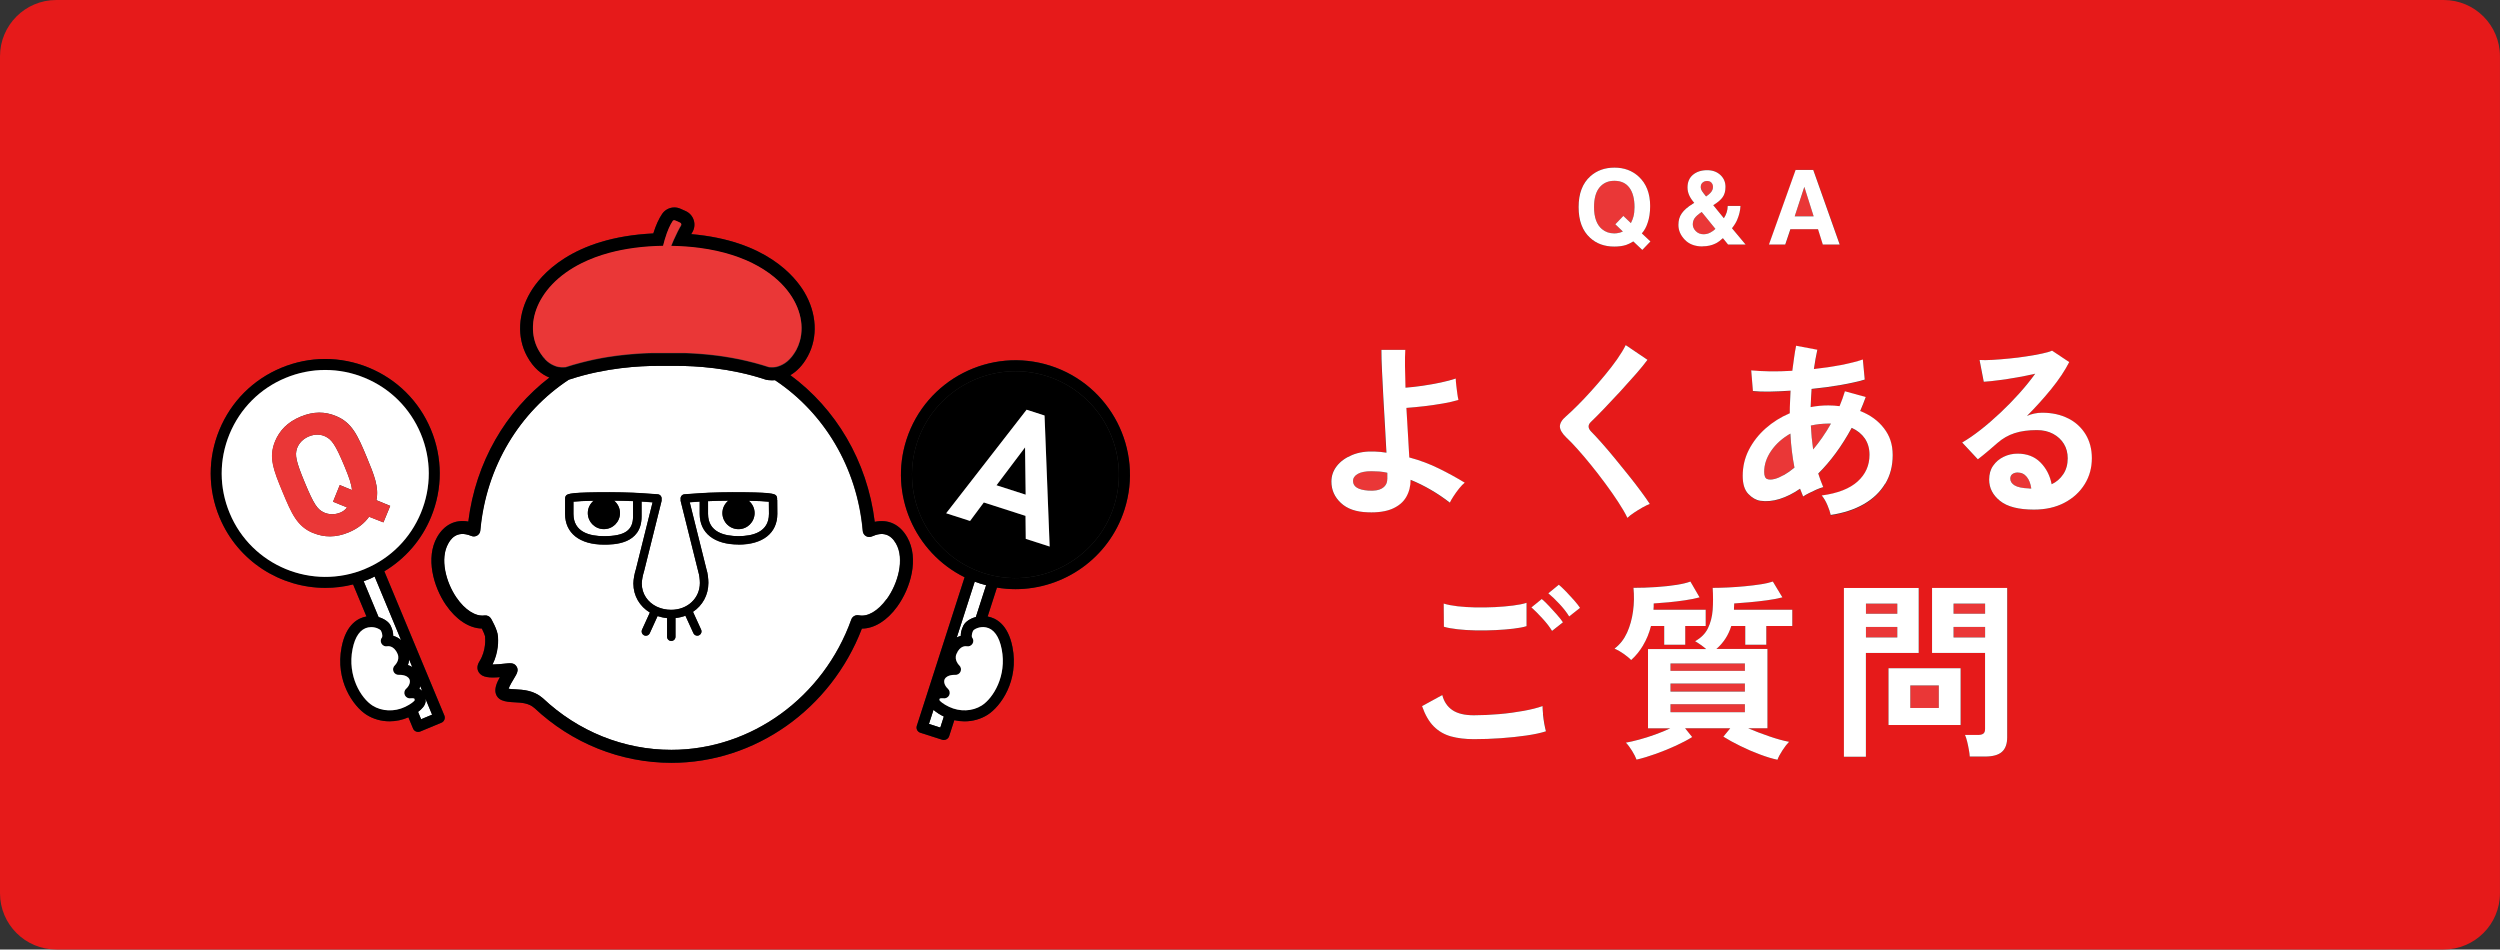 <svg width="337" height="128" viewBox="0 0 337 128" fill="none" xmlns="http://www.w3.org/2000/svg">
<rect x="0" y="0" width="337" height="128" fill="#333333" stroke="none"/>
<g clip-path="url(#clip0_22_21174)">
<path d="M75.684 49.509C75.63 49.509 75.582 49.502 75.522 49.496C75.576 49.502 75.63 49.509 75.684 49.509Z" fill="#EA3737"/>
<path d="M104.841 49.408C104.841 49.408 104.902 49.394 104.935 49.381C104.902 49.388 104.875 49.394 104.841 49.408Z" fill="#EA3737"/>
<path d="M105.191 49.294C105.124 49.32 105.057 49.347 104.996 49.368C105.063 49.347 105.124 49.32 105.191 49.294Z" fill="#EA3737"/>
<path d="M105.811 48.97C105.717 49.031 105.629 49.085 105.542 49.132C105.629 49.085 105.723 49.031 105.811 48.97Z" fill="#EA3737"/>
<path d="M107.361 47.178C107.557 46.821 107.705 46.437 107.82 46.046C107.705 46.437 107.55 46.821 107.361 47.178Z" fill="#EA3737"/>
<path d="M73.755 48.687C73.675 48.613 73.588 48.539 73.507 48.458C73.588 48.539 73.675 48.62 73.755 48.687Z" fill="#EA3737"/>
<path d="M90.498 33.172C90.599 32.916 90.713 32.64 90.834 32.371C90.713 32.64 90.599 32.91 90.498 33.172Z" fill="#EA3737"/>
<path d="M75.461 49.489C75.407 49.482 75.347 49.469 75.286 49.462C75.347 49.475 75.4 49.482 75.461 49.489Z" fill="#EA3737"/>
<path d="M75.231 49.448C75.157 49.435 75.077 49.408 74.996 49.388C75.077 49.415 75.157 49.435 75.231 49.448Z" fill="#EA3737"/>
<path d="M74.396 49.132C74.308 49.085 74.214 49.031 74.127 48.97C74.221 49.031 74.308 49.085 74.396 49.132Z" fill="#EA3737"/>
<path d="M74.942 49.368C74.875 49.347 74.814 49.32 74.747 49.294C74.814 49.32 74.882 49.347 74.942 49.368Z" fill="#EA3737"/>
<path d="M74.665 49.26C74.591 49.226 74.524 49.192 74.45 49.159C74.524 49.199 74.598 49.233 74.665 49.26Z" fill="#EA3737"/>
<path d="M108.022 45.076C108.022 45.123 108.009 45.177 108.002 45.224C108.009 45.177 108.015 45.13 108.022 45.076Z" fill="#EA3737"/>
<path d="M73.121 48.013C73.054 47.926 72.98 47.831 72.913 47.73C72.98 47.831 73.047 47.926 73.121 48.013Z" fill="#EA3737"/>
<path d="M229.639 31.576C229.955 31.576 230.259 31.501 230.542 31.353C230.825 31.205 231.061 31.043 231.236 30.855L229.389 28.578C228.904 28.901 228.58 29.184 228.425 29.433C228.27 29.683 228.189 29.952 228.189 30.248C228.189 30.578 228.324 30.888 228.594 31.165C228.863 31.441 229.214 31.582 229.639 31.582V31.576Z" fill="#EA3737"/>
<path d="M217.594 31.461C217.837 31.461 218.066 31.434 218.288 31.374C218.41 31.34 218.571 31.286 218.76 31.205L217.742 30.235L218.828 29.103L219.845 30.073C220.007 29.743 220.115 29.46 220.182 29.211C220.283 28.84 220.331 28.409 220.331 27.918C220.331 26.793 220.101 25.917 219.636 25.297C219.171 24.677 218.497 24.374 217.614 24.374C216.779 24.374 216.118 24.67 215.619 25.263C215.121 25.856 214.878 26.739 214.878 27.918C214.878 29.299 215.235 30.282 215.943 30.882C216.401 31.266 216.954 31.461 217.594 31.461Z" fill="#EA3737"/>
<path d="M72.01 45.662C71.889 45.13 71.842 44.584 71.862 44.019C71.842 44.584 71.895 45.13 72.01 45.662Z" fill="#EA3737"/>
<path d="M73.176 40.004C73.533 39.438 73.971 38.885 74.477 38.353C73.964 38.885 73.533 39.438 73.176 40.004Z" fill="#EA3737"/>
<path d="M106.43 48.451C106.35 48.532 106.262 48.613 106.182 48.687C106.262 48.613 106.35 48.539 106.43 48.451Z" fill="#EA3737"/>
<path d="M243.227 25.203L241.926 29.157H244.48L243.227 25.203Z" fill="#EA3737"/>
<path d="M229.989 26.476C230.265 26.287 230.461 26.125 230.575 25.991C230.804 25.748 230.919 25.479 230.919 25.189C230.919 24.98 230.851 24.791 230.717 24.63C230.582 24.468 230.373 24.387 230.097 24.387C229.921 24.387 229.76 24.434 229.611 24.529C229.382 24.67 229.268 24.892 229.268 25.196C229.268 25.378 229.328 25.566 229.456 25.768C229.537 25.903 229.712 26.132 229.989 26.469V26.476Z" fill="#EA3737"/>
<path d="M100.602 35.099C101.188 35.348 101.734 35.625 102.246 35.914C101.734 35.625 101.181 35.355 100.602 35.099Z" fill="#EA3737"/>
<path d="M90.91 29.716C90.91 29.716 90.883 29.723 90.869 29.723C90.916 29.716 90.971 29.716 91.018 29.737C90.984 29.723 90.944 29.716 90.91 29.716Z" fill="#EA3737"/>
<path d="M106.74 48.108C106.646 48.222 106.559 48.324 106.465 48.418C106.559 48.324 106.646 48.216 106.74 48.108Z" fill="#EA3737"/>
<path d="M78.474 35.496C79.572 34.951 80.806 34.486 82.187 34.115C80.806 34.486 79.566 34.957 78.474 35.496Z" fill="#EA3737"/>
<path d="M89.911 31.468C89.992 31.232 90.086 31.003 90.187 30.781C90.086 31.003 89.992 31.239 89.911 31.468Z" fill="#EA3737"/>
<path d="M90.707 29.818C90.741 29.77 90.781 29.75 90.829 29.73C90.781 29.743 90.734 29.77 90.707 29.818Z" fill="#EA3737"/>
<path d="M235.213 92.14H225.184V93.224H235.213V92.14Z" fill="#EA3737"/>
<path d="M267.592 84.514H263.339V85.928H267.592V84.514Z" fill="#EA3737"/>
<path d="M267.592 81.368H263.339V82.735H267.592V81.368Z" fill="#EA3737"/>
<path d="M245.262 57.169C244.864 57.209 244.48 57.277 244.103 57.364C244.156 58.449 244.258 59.52 244.413 60.585C244.824 60.086 245.235 59.547 245.653 58.961C246.064 58.375 246.455 57.762 246.812 57.108H246.475C246.064 57.108 245.659 57.129 245.262 57.176V57.169Z" fill="#EA3737"/>
<path d="M235.213 89.432H225.184V90.435H235.213V89.432Z" fill="#EA3737"/>
<path d="M241.346 58.442C240.281 59.062 239.425 59.823 238.778 60.733C238.131 61.642 237.814 62.599 237.814 63.596C237.814 64.128 237.943 64.451 238.199 64.559C238.455 64.674 238.805 64.667 239.257 64.546C239.601 64.458 239.998 64.29 240.457 64.027C240.908 63.771 241.387 63.434 241.885 63.023C241.751 62.303 241.629 61.555 241.535 60.78C241.441 60.005 241.373 59.224 241.339 58.435L241.346 58.442Z" fill="#EA3737"/>
<path d="M255.756 81.368H251.53V82.735H255.756V81.368Z" fill="#EA3737"/>
<path d="M271.972 63.704C271.696 63.704 271.467 63.771 271.278 63.913C271.089 64.054 270.995 64.256 270.995 64.532C270.995 64.896 271.191 65.192 271.575 65.435C271.959 65.677 272.613 65.812 273.523 65.846C273.577 65.866 273.624 65.873 273.678 65.873H273.833C273.745 65.219 273.543 64.694 273.226 64.303C272.909 63.906 272.491 63.71 271.979 63.71L271.972 63.704Z" fill="#EA3737"/>
<path d="M255.756 84.514H251.53V85.928H255.756V84.514Z" fill="#EA3737"/>
<path d="M73.472 48.425C73.378 48.33 73.29 48.222 73.196 48.115C73.29 48.229 73.378 48.33 73.472 48.425Z" fill="#EA3737"/>
<path d="M72.01 45.662C72.131 46.194 72.32 46.7 72.576 47.171C72.663 47.333 72.751 47.474 72.839 47.609C72.751 47.474 72.663 47.326 72.576 47.171C72.32 46.693 72.131 46.188 72.01 45.662Z" fill="#EA3737"/>
<path d="M329.411 0H7.589C3.397 0 0 3.395 0 7.586V120.408C0 124.598 3.397 127.993 7.589 127.993H329.404C333.596 127.993 336.993 124.598 336.993 120.408V7.586C336.993 3.395 333.596 0 329.404 0H329.411ZM242.06 22.898H244.44L248.005 32.957H245.727L245.08 30.888H241.373L240.679 32.957H238.481L242.074 22.898H242.06ZM226.7 28.753C227.003 28.322 227.495 27.89 228.176 27.466L228.385 27.338C228.095 27.008 227.866 26.678 227.711 26.334C227.556 25.991 227.475 25.64 227.475 25.27C227.475 24.536 227.718 23.963 228.21 23.552C228.702 23.141 229.342 22.932 230.124 22.932C230.838 22.932 231.431 23.141 231.896 23.566C232.362 23.99 232.597 24.522 232.597 25.182C232.597 25.775 232.456 26.253 232.18 26.624C231.896 26.994 231.485 27.331 230.946 27.648L232.375 29.406C232.537 29.171 232.665 28.915 232.752 28.632C232.84 28.355 232.887 28.059 232.894 27.749H234.619C234.592 28.362 234.444 28.975 234.181 29.602C234.033 29.952 233.797 30.336 233.474 30.76L235.307 32.957H232.941L232.247 32.101C231.91 32.418 231.593 32.647 231.303 32.795C230.784 33.064 230.184 33.199 229.504 33.199C228.486 33.199 227.684 32.896 227.111 32.296C226.538 31.697 226.248 31.03 226.248 30.296C226.248 29.689 226.397 29.171 226.7 28.739V28.753ZM214.386 23.747C215.255 22.979 216.334 22.595 217.628 22.595C218.922 22.595 220.021 23 220.904 23.815C221.921 24.758 222.433 26.072 222.433 27.769C222.433 28.665 222.326 29.42 222.103 30.019C221.928 30.599 221.665 31.077 221.315 31.461L222.474 32.546L221.375 33.691L220.162 32.546C219.791 32.768 219.475 32.923 219.205 33.017C218.753 33.166 218.214 33.24 217.587 33.24C216.273 33.24 215.195 32.849 214.339 32.067C213.301 31.124 212.782 29.743 212.782 27.918C212.782 26.092 213.314 24.691 214.379 23.747H214.386ZM201.519 81.846C202.395 81.805 203.204 81.731 203.946 81.637C204.687 81.543 205.294 81.415 205.779 81.266V84.413C205.348 84.547 204.768 84.662 204.027 84.749C203.285 84.837 202.483 84.898 201.6 84.945C200.717 84.992 199.841 84.999 198.945 84.985C198.048 84.965 197.226 84.918 196.471 84.83C195.716 84.743 195.103 84.635 194.638 84.493L194.611 81.374C195.11 81.529 195.73 81.65 196.478 81.738C197.226 81.826 198.035 81.873 198.904 81.893C199.774 81.913 200.643 81.893 201.519 81.853V81.846ZM59.501 97.421L56.65 98.607C56.562 98.648 56.461 98.661 56.367 98.661C56.272 98.661 56.171 98.641 56.084 98.607C55.902 98.533 55.76 98.385 55.679 98.21L55.052 96.694C54.237 97.051 53.374 97.233 52.518 97.233C51.413 97.233 50.328 96.936 49.404 96.35C47.632 95.225 45.158 91.749 46.054 87.208C46.668 84.082 48.353 83.288 49.398 83.099L47.598 78.781C46.358 79.091 45.104 79.246 43.864 79.246C37.811 79.246 32.062 75.668 29.595 69.746C28.011 65.94 28.005 61.75 29.575 57.944C31.145 54.137 34.104 51.166 37.913 49.583C41.714 48 45.913 47.993 49.721 49.563C53.529 51.133 56.501 54.09 58.085 57.896C59.669 61.703 59.676 65.893 58.105 69.699C56.832 72.792 54.628 75.318 51.81 77.009L59.905 96.451C60.06 96.829 59.885 97.266 59.508 97.421H59.501ZM120.943 81.772C119.568 83.665 117.835 84.729 116.184 84.729C112.019 95.582 101.787 102.824 90.518 102.824C83.677 102.824 77.112 100.204 72.037 95.434C72.03 95.427 72.017 95.421 72.01 95.414C71.269 94.767 70.318 94.713 69.395 94.666C68.755 94.632 68.148 94.599 67.609 94.37C67.238 94.208 66.962 93.912 66.847 93.534C66.632 92.867 66.921 92.113 67.38 91.278C65.998 91.392 64.987 91.338 64.535 90.611C64.38 90.361 64.192 89.849 64.623 89.162C65.587 87.646 65.391 85.955 65.391 85.935C65.391 85.888 65.385 85.834 65.391 85.78C65.371 85.645 65.183 85.167 64.953 84.722C63.248 84.689 61.469 83.53 60.101 81.522C58.429 79.077 57.344 75.183 58.921 72.401C59.871 70.73 61.388 69.982 63.127 70.299C64.124 62.269 68.202 55.39 74.059 50.89C73.075 50.493 71.936 49.664 71.033 47.993C69.658 45.44 69.826 42.233 71.491 39.404C72.812 37.154 77.031 32 88.065 31.461C88.409 30.37 88.806 29.487 89.258 28.827C89.629 28.281 90.242 27.958 90.909 27.958C91.192 27.958 91.469 28.018 91.725 28.133L92.419 28.443C92.951 28.679 93.356 29.137 93.524 29.696C93.693 30.255 93.605 30.861 93.295 31.353C93.261 31.407 93.221 31.474 93.174 31.555C103.23 32.424 107.166 37.241 108.44 39.404C110.105 42.233 110.273 45.447 108.898 48C108.19 49.307 107.348 50.095 106.539 50.567C112.639 55.06 116.899 62.093 117.916 70.333C119.716 69.942 121.3 70.669 122.291 72.408C123.935 75.298 122.742 79.286 120.943 81.765V81.772ZM151.576 68.709C149.473 75.244 143.4 79.414 136.876 79.414C136.054 79.414 135.225 79.34 134.389 79.205L133.135 83.099C134.18 83.288 135.865 84.082 136.478 87.208C137.375 91.756 134.894 95.225 133.128 96.35C132.205 96.936 131.12 97.233 130.015 97.233C129.556 97.233 129.098 97.179 128.64 97.078L127.945 99.234C127.844 99.55 127.555 99.746 127.238 99.746C127.164 99.746 127.089 99.732 127.009 99.712L124.063 98.769C123.672 98.641 123.457 98.223 123.585 97.839L130.028 77.811C123.295 74.483 119.824 66.621 122.189 59.264C124.798 51.166 133.506 46.7 141.607 49.3C149.709 51.907 154.178 60.611 151.576 68.709ZM189.529 66.998C189.131 67.685 188.511 68.21 187.662 68.581C186.813 68.952 185.707 69.106 184.346 69.059C182.762 69.005 181.555 68.581 180.713 67.786C179.87 66.984 179.446 66.028 179.446 64.916C179.446 64.141 179.688 63.441 180.18 62.814C180.672 62.188 181.36 61.696 182.243 61.332C183.126 60.968 184.144 60.813 185.296 60.867C185.829 60.888 186.354 60.935 186.867 61.022C186.813 59.924 186.752 58.732 186.671 57.438C186.59 56.152 186.523 54.865 186.449 53.585C186.381 52.305 186.321 51.106 186.267 49.994C186.213 48.876 186.186 47.933 186.186 47.158H189.407C189.374 47.744 189.36 48.478 189.367 49.374C189.374 50.27 189.394 51.227 189.434 52.258C190.122 52.204 190.884 52.123 191.726 52.002C192.569 51.88 193.391 51.739 194.186 51.564C194.981 51.389 195.662 51.214 196.208 51.025C196.208 51.234 196.228 51.53 196.276 51.914C196.316 52.298 196.363 52.682 196.417 53.046C196.471 53.416 196.518 53.699 196.572 53.908C196.019 54.077 195.332 54.238 194.51 54.386C193.687 54.535 192.831 54.656 191.955 54.757C191.079 54.858 190.277 54.939 189.556 54.986C189.623 56.192 189.691 57.371 189.765 58.53C189.832 59.688 189.893 60.733 189.947 61.662C191.355 62.04 192.69 62.538 193.944 63.158C195.197 63.778 196.356 64.411 197.421 65.064C197.199 65.233 196.943 65.496 196.66 65.853C196.377 66.203 196.121 66.56 195.898 66.91C195.676 67.261 195.514 67.55 195.406 67.773C194.597 67.139 193.741 66.56 192.838 66.034C191.935 65.509 191.018 65.058 190.095 64.68C190.095 65.543 189.9 66.311 189.502 66.998H189.529ZM205.772 99.146C204.707 99.301 203.562 99.422 202.328 99.51C201.101 99.597 199.881 99.638 198.682 99.638C197.482 99.638 196.505 99.517 195.602 99.267C194.698 99.018 193.923 98.573 193.283 97.927C192.643 97.28 192.11 96.371 191.699 95.185L194.429 93.689C194.651 94.585 195.11 95.259 195.797 95.724C196.484 96.189 197.448 96.418 198.682 96.418C199.78 96.418 200.913 96.364 202.085 96.263C203.251 96.162 204.357 96.013 205.388 95.825C206.419 95.636 207.268 95.421 207.942 95.178C207.942 95.454 207.963 95.811 208.01 96.263C208.05 96.707 208.111 97.145 208.192 97.576C208.266 98.008 208.34 98.338 208.414 98.58C207.727 98.802 206.851 98.991 205.786 99.146H205.772ZM209.223 85.053C208.9 84.52 208.461 83.954 207.909 83.355C207.356 82.755 206.871 82.264 206.439 81.886L207.835 80.754C208.091 80.963 208.408 81.26 208.778 81.657C209.149 82.055 209.513 82.452 209.87 82.856C210.234 83.261 210.504 83.611 210.692 83.901L209.223 85.059V85.053ZM211.521 83.099C211.198 82.567 210.76 82.001 210.207 81.408C209.654 80.815 209.156 80.337 208.711 79.98L210.126 78.821C210.382 79.03 210.699 79.326 211.07 79.71C211.441 80.094 211.805 80.492 212.162 80.896C212.526 81.3 212.795 81.65 212.984 81.94L211.515 83.099H211.521ZM214.487 62.7C213.833 61.891 213.22 61.164 212.64 60.524C212.061 59.884 211.569 59.372 211.157 58.988C210.571 58.422 210.281 57.917 210.281 57.479C210.281 57.041 210.564 56.583 211.131 56.098C211.562 55.72 212.067 55.242 212.654 54.656C213.24 54.07 213.847 53.43 214.487 52.722C215.121 52.022 215.747 51.294 216.354 50.56C216.967 49.819 217.513 49.105 218.005 48.411C218.497 47.717 218.875 47.084 219.151 46.518L222.09 48.505C221.712 49.017 221.193 49.657 220.533 50.412C219.872 51.166 219.165 51.955 218.416 52.77C217.668 53.585 216.94 54.36 216.239 55.087C215.532 55.815 214.932 56.421 214.433 56.906C214.035 57.304 214.056 57.721 214.487 58.166C214.864 58.543 215.33 59.048 215.889 59.675C216.448 60.301 217.042 60.995 217.668 61.763C218.295 62.525 218.915 63.299 219.535 64.067C220.155 64.835 220.715 65.57 221.214 66.243C221.712 66.924 222.11 67.483 222.4 67.928C222.123 68.029 221.786 68.197 221.396 68.419C220.998 68.642 220.62 68.877 220.25 69.127C219.879 69.376 219.596 69.605 219.387 69.807C219.077 69.174 218.659 68.453 218.14 67.658C217.614 66.856 217.042 66.034 216.415 65.186C215.788 64.337 215.148 63.508 214.494 62.7H214.487ZM217.628 87.424C218.349 86.872 218.915 86.157 219.32 85.275C219.724 84.392 219.994 83.422 220.128 82.365C220.263 81.307 220.283 80.263 220.182 79.232C221.193 79.232 222.211 79.198 223.222 79.131C224.233 79.064 225.156 78.963 225.979 78.835C226.801 78.707 227.428 78.558 227.859 78.383L229.099 80.519C228.513 80.674 227.852 80.808 227.104 80.916C226.356 81.024 225.615 81.118 224.873 81.186C224.132 81.253 223.478 81.307 222.912 81.341V81.765C222.912 81.913 222.905 82.055 222.885 82.189H229.922V84.379H227.165V86.905H224.327V84.379H222.548C222.305 85.342 221.948 86.211 221.476 86.993C221.005 87.774 220.465 88.434 219.866 88.967C219.643 88.724 219.299 88.441 218.834 88.118C218.369 87.794 217.965 87.559 217.621 87.424H217.628ZM241.602 84.386H238.097V86.912H235.26V84.386H233.379C232.982 85.639 232.314 86.669 231.371 87.478H238.252V98.169H235.651C236.527 98.546 237.477 98.91 238.502 99.261C239.526 99.611 240.416 99.86 241.171 99.995C240.894 100.271 240.598 100.648 240.281 101.14C239.964 101.632 239.735 102.056 239.6 102.413C238.933 102.279 238.144 102.043 237.255 101.706C236.358 101.369 235.475 100.992 234.599 100.561C233.723 100.13 232.955 99.712 232.308 99.301L233.238 98.169H227.151L228.109 99.355C227.509 99.732 226.774 100.116 225.918 100.514C225.055 100.911 224.159 101.275 223.222 101.612C222.285 101.949 221.416 102.211 220.607 102.4C220.486 102.077 220.283 101.679 220 101.214C219.717 100.749 219.441 100.379 219.165 100.109C219.663 100.022 220.263 99.887 220.957 99.698C221.652 99.51 222.373 99.281 223.107 99.018C223.849 98.749 224.523 98.472 225.143 98.183H222.15V87.491H229.989C229.746 87.282 229.484 87.08 229.2 86.885C228.917 86.69 228.681 86.535 228.493 86.434C229.302 85.989 229.881 85.403 230.232 84.682C230.582 83.961 230.791 83.139 230.865 82.21C230.933 81.28 230.933 80.296 230.865 79.246C231.465 79.246 232.153 79.225 232.914 79.192C233.676 79.158 234.458 79.104 235.246 79.023C236.035 78.942 236.763 78.855 237.423 78.754C238.084 78.653 238.603 78.531 238.98 78.39L240.268 80.525C239.681 80.68 238.98 80.815 238.165 80.923C237.349 81.031 236.547 81.125 235.752 81.192C234.963 81.26 234.303 81.314 233.77 81.347C233.77 81.482 233.77 81.63 233.757 81.772C233.75 81.92 233.743 82.061 233.743 82.196H241.609V84.386H241.602ZM246.347 68.136C246.125 67.604 245.868 67.166 245.572 66.823C247.735 66.533 249.353 65.9 250.418 64.93C251.483 63.96 252.015 62.76 252.015 61.339C252.015 60.477 251.806 59.742 251.382 59.136C250.957 58.53 250.371 58.051 249.616 57.708C248.275 60.167 246.772 62.215 245.107 63.865C245.208 64.189 245.316 64.505 245.43 64.808C245.545 65.112 245.66 65.408 245.781 65.698C245.505 65.765 245.194 65.88 244.851 66.034C244.507 66.189 244.17 66.351 243.846 66.513C243.523 66.674 243.26 66.823 243.071 66.964C243.004 66.796 242.937 66.614 242.862 66.439C242.795 66.257 242.721 66.082 242.653 65.913C241.723 66.546 240.807 67.011 239.897 67.294C238.987 67.577 238.117 67.658 237.295 67.537C236.729 67.449 236.19 67.146 235.684 66.621C235.179 66.095 234.923 65.287 234.923 64.189C234.923 62.936 235.199 61.763 235.745 60.685C236.298 59.601 237.046 58.638 238.003 57.789C238.96 56.94 240.045 56.253 241.265 55.741C241.265 55.229 241.279 54.717 241.305 54.205C241.332 53.699 241.353 53.194 241.373 52.696C240.342 52.763 239.385 52.81 238.502 52.824C237.619 52.837 236.884 52.817 236.298 52.743L236.069 49.96C236.736 50.028 237.558 50.075 238.515 50.088C239.479 50.109 240.51 50.082 241.609 50.014C241.696 49.395 241.777 48.802 241.851 48.236C241.926 47.67 242.02 47.138 242.121 46.639L244.986 47.178C244.817 47.966 244.662 48.835 244.52 49.779C245.794 49.644 247.008 49.462 248.167 49.24C249.326 49.017 250.31 48.768 251.119 48.492L251.375 51.2C250.512 51.456 249.447 51.699 248.18 51.921C246.906 52.143 245.585 52.325 244.21 52.46C244.177 52.857 244.15 53.261 244.136 53.672C244.123 54.083 244.103 54.494 244.082 54.912C244.857 54.757 245.653 54.683 246.482 54.683C246.738 54.683 246.994 54.69 247.243 54.71C247.493 54.73 247.735 54.75 247.978 54.784C248.113 54.461 248.241 54.13 248.362 53.794C248.484 53.457 248.591 53.12 248.699 52.776L251.51 53.551C251.389 53.881 251.267 54.198 251.146 54.508C251.025 54.818 250.897 55.128 250.762 55.438C252.116 55.97 253.188 56.751 253.97 57.768C254.752 58.792 255.143 59.998 255.143 61.386C255.143 62.848 254.806 64.141 254.125 65.266C253.444 66.392 252.48 67.314 251.24 68.022C250 68.729 248.511 69.221 246.792 69.477C246.724 69.133 246.576 68.696 246.354 68.163L246.347 68.136ZM251.53 102.009H248.564V79.259H258.648V88.017H251.53V102.009ZM264.289 97.731H254.57V90.078H264.289V97.731ZM270.577 99.382C270.577 100.278 270.341 100.931 269.87 101.356C269.398 101.773 268.629 101.989 267.565 101.989H265.529C265.509 101.713 265.468 101.389 265.401 101.026C265.334 100.655 265.253 100.298 265.172 99.941C265.084 99.591 264.99 99.301 264.889 99.079H266.614C266.958 99.079 267.207 99.018 267.362 98.897C267.517 98.776 267.591 98.573 267.591 98.277V88.024H260.454V79.266H270.584V99.389L270.577 99.382ZM281.004 65.273C280.357 66.324 279.454 67.153 278.281 67.773C277.108 68.392 275.74 68.702 274.156 68.702C272.094 68.702 270.571 68.312 269.593 67.53C268.616 66.749 268.124 65.792 268.124 64.66C268.124 63.919 268.306 63.293 268.663 62.781C269.027 62.269 269.499 61.864 270.079 61.581C270.658 61.298 271.292 61.157 271.959 61.157C273.233 61.157 274.257 61.554 275.039 62.343C275.821 63.131 276.327 64.115 276.549 65.28C277.183 64.99 277.701 64.539 278.106 63.939C278.51 63.34 278.712 62.619 278.712 61.777C278.712 61.056 278.544 60.409 278.2 59.843C277.857 59.278 277.371 58.826 276.744 58.489C276.118 58.152 275.39 57.984 274.567 57.984C273.415 57.984 272.417 58.119 271.561 58.395C270.712 58.671 269.944 59.109 269.256 59.709C268.946 59.985 268.542 60.335 268.03 60.766C267.524 61.197 267.046 61.581 266.601 61.925L264.484 59.655C265.259 59.21 266.082 58.644 266.958 57.957C267.834 57.27 268.717 56.509 269.613 55.666C270.51 54.824 271.359 53.955 272.168 53.053C272.977 52.15 273.698 51.261 274.331 50.385C273.59 50.553 272.788 50.722 271.919 50.877C271.049 51.032 270.22 51.16 269.418 51.261C268.616 51.362 267.942 51.429 267.396 51.469L266.83 48.532C267.295 48.566 267.875 48.559 268.569 48.519C269.263 48.478 270.018 48.418 270.827 48.337C271.635 48.263 272.424 48.162 273.186 48.04C273.947 47.919 274.635 47.798 275.248 47.67C275.861 47.542 276.306 47.407 276.603 47.272L278.921 48.815C278.335 49.967 277.533 51.173 276.509 52.433C275.484 53.693 274.392 54.912 273.219 56.078C273.509 55.943 273.839 55.835 274.197 55.754C274.561 55.68 274.911 55.64 275.255 55.64C276.61 55.64 277.789 55.896 278.787 56.414C279.784 56.926 280.559 57.647 281.119 58.563C281.678 59.48 281.954 60.551 281.954 61.77C281.954 63.057 281.631 64.229 280.991 65.273H281.004Z" fill="#E61A1A"/>
<path d="M89.406 33.172C86.663 33.213 84.263 33.556 82.188 34.109C84.263 33.55 86.663 33.213 89.406 33.172Z" fill="#EA3737"/>
<path d="M235.213 94.922H225.184V96.007H235.213V94.922Z" fill="#EA3737"/>
<path d="M261.351 92.396H257.509V95.434H261.351V92.396Z" fill="#EA3737"/>
<path d="M184.864 63.522C184.055 63.522 183.442 63.643 183.024 63.885C182.606 64.128 182.391 64.444 182.391 64.842C182.391 65.596 183.071 66.028 184.426 66.129C185.248 66.196 185.889 66.088 186.334 65.805C186.778 65.522 187.001 65.111 187.001 64.579V63.73C186.637 63.643 186.28 63.589 185.916 63.562C185.552 63.535 185.201 63.522 184.857 63.522H184.864Z" fill="#EA3737"/>
<path d="M195.433 67.772C195.534 67.55 195.696 67.26 195.925 66.91C196.147 66.56 196.404 66.21 196.687 65.853C196.97 65.502 197.226 65.239 197.448 65.064C196.383 64.411 195.224 63.778 193.97 63.158C192.717 62.538 191.382 62.039 189.974 61.662C189.92 60.733 189.859 59.688 189.792 58.529C189.724 57.371 189.657 56.192 189.583 54.986C190.304 54.932 191.106 54.858 191.982 54.757C192.858 54.656 193.708 54.528 194.537 54.386C195.359 54.238 196.046 54.083 196.599 53.908C196.545 53.699 196.498 53.416 196.444 53.046C196.39 52.675 196.343 52.298 196.302 51.914C196.262 51.53 196.235 51.233 196.235 51.025C195.682 51.213 195.008 51.395 194.213 51.564C193.418 51.732 192.595 51.88 191.753 52.002C190.91 52.123 190.149 52.21 189.461 52.258C189.428 51.227 189.407 50.263 189.394 49.374C189.387 48.478 189.394 47.744 189.434 47.158H186.213C186.213 47.932 186.24 48.876 186.294 49.994C186.347 51.112 186.408 52.311 186.476 53.585C186.543 54.865 186.617 56.151 186.698 57.438C186.772 58.725 186.839 59.917 186.893 61.022C186.381 60.935 185.855 60.887 185.323 60.867C184.17 60.813 183.153 60.968 182.27 61.332C181.387 61.696 180.699 62.188 180.207 62.814C179.715 63.441 179.473 64.141 179.473 64.916C179.473 66.034 179.891 66.991 180.74 67.786C181.582 68.588 182.795 69.012 184.373 69.059C185.727 69.113 186.833 68.951 187.689 68.581C188.538 68.21 189.165 67.685 189.556 66.998C189.953 66.311 190.149 65.536 190.149 64.68C191.079 65.058 191.996 65.509 192.892 66.034C193.795 66.56 194.651 67.139 195.46 67.772H195.433ZM187.001 64.579C187.001 65.111 186.779 65.522 186.334 65.805C185.889 66.088 185.249 66.196 184.427 66.129C183.072 66.028 182.391 65.597 182.391 64.842C182.391 64.445 182.6 64.128 183.025 63.885C183.443 63.643 184.063 63.522 184.865 63.522C185.208 63.522 185.559 63.535 185.923 63.562C186.287 63.589 186.644 63.643 187.008 63.73V64.579H187.001Z" fill="white"/>
<path d="M219.38 69.807C219.589 69.599 219.872 69.376 220.243 69.127C220.614 68.878 220.998 68.642 221.389 68.419C221.786 68.197 222.117 68.035 222.393 67.928C222.103 67.483 221.705 66.917 221.207 66.243C220.708 65.563 220.149 64.842 219.528 64.067C218.908 63.293 218.288 62.525 217.661 61.764C217.035 61.002 216.441 60.302 215.882 59.675C215.323 59.049 214.858 58.543 214.48 58.166C214.049 57.721 214.035 57.297 214.426 56.906C214.925 56.428 215.525 55.822 216.233 55.087C216.934 54.36 217.661 53.585 218.41 52.77C219.158 51.955 219.865 51.166 220.526 50.412C221.186 49.657 221.705 49.017 222.083 48.505L219.144 46.518C218.868 47.084 218.484 47.717 217.998 48.411C217.506 49.105 216.96 49.826 216.347 50.56C215.734 51.301 215.114 52.022 214.48 52.723C213.847 53.43 213.233 54.07 212.647 54.656C212.061 55.242 211.555 55.721 211.124 56.098C210.557 56.576 210.274 57.041 210.274 57.479C210.274 57.917 210.564 58.422 211.151 58.988C211.562 59.365 212.054 59.877 212.633 60.524C213.213 61.171 213.826 61.892 214.48 62.7C215.134 63.508 215.774 64.337 216.401 65.186C217.028 66.035 217.608 66.863 218.127 67.658C218.652 68.46 219.07 69.174 219.373 69.807H219.38Z" fill="white"/>
<path d="M254.118 65.233C254.799 64.108 255.136 62.814 255.136 61.352C255.136 59.891 254.745 58.752 253.963 57.735C253.181 56.711 252.11 55.936 250.755 55.404C250.89 55.094 251.018 54.784 251.139 54.474C251.26 54.164 251.382 53.848 251.503 53.517L248.693 52.743C248.591 53.086 248.477 53.423 248.356 53.76C248.234 54.097 248.106 54.427 247.971 54.75C247.729 54.717 247.486 54.69 247.237 54.676C246.987 54.656 246.731 54.649 246.475 54.649C245.653 54.649 244.851 54.723 244.076 54.878C244.089 54.467 244.109 54.056 244.13 53.639C244.15 53.221 244.17 52.824 244.204 52.426C245.579 52.291 246.9 52.109 248.174 51.887C249.447 51.665 250.512 51.422 251.368 51.166L251.112 48.458C250.303 48.734 249.319 48.984 248.16 49.206C247.001 49.428 245.781 49.61 244.514 49.745C244.649 48.802 244.804 47.933 244.979 47.144L242.114 46.605C242.013 47.104 241.919 47.636 241.845 48.202C241.764 48.768 241.683 49.361 241.602 49.981C240.503 50.048 239.472 50.075 238.508 50.055C237.545 50.035 236.729 49.994 236.062 49.927L236.291 52.709C236.877 52.776 237.612 52.803 238.495 52.79C239.378 52.776 240.335 52.729 241.366 52.662C241.346 53.16 241.326 53.666 241.299 54.171C241.272 54.676 241.258 55.188 241.258 55.707C240.038 56.226 238.953 56.906 237.996 57.755C237.039 58.604 236.291 59.574 235.738 60.652C235.186 61.736 234.916 62.902 234.916 64.155C234.916 65.253 235.172 66.068 235.678 66.587C236.183 67.112 236.722 67.416 237.288 67.503C238.111 67.624 238.98 67.544 239.89 67.261C240.8 66.978 241.717 66.52 242.647 65.88C242.714 66.048 242.782 66.23 242.856 66.405C242.923 66.587 242.991 66.762 243.065 66.93C243.253 66.796 243.51 66.641 243.84 66.479C244.17 66.317 244.5 66.156 244.844 66.001C245.188 65.846 245.498 65.738 245.774 65.664C245.653 65.374 245.538 65.078 245.424 64.775C245.309 64.472 245.201 64.162 245.1 63.832C246.765 62.181 248.275 60.133 249.609 57.674C250.364 58.018 250.957 58.496 251.375 59.102C251.793 59.709 252.009 60.45 252.009 61.305C252.009 62.733 251.476 63.933 250.411 64.896C249.346 65.866 247.729 66.499 245.565 66.789C245.855 67.133 246.118 67.57 246.34 68.103C246.563 68.635 246.711 69.073 246.778 69.416C248.497 69.16 249.98 68.675 251.227 67.961C252.474 67.247 253.438 66.331 254.112 65.206L254.118 65.233ZM240.456 64.034C239.998 64.29 239.6 64.465 239.257 64.552C238.812 64.674 238.455 64.674 238.198 64.566C237.942 64.451 237.814 64.135 237.814 63.602C237.814 62.605 238.138 61.656 238.778 60.739C239.418 59.823 240.274 59.062 241.346 58.449C241.38 59.237 241.447 60.019 241.541 60.793C241.636 61.568 241.75 62.316 241.892 63.037C241.393 63.448 240.915 63.784 240.463 64.04L240.456 64.034ZM245.653 58.961C245.242 59.547 244.831 60.086 244.413 60.584C244.258 59.52 244.157 58.449 244.103 57.364C244.48 57.277 244.864 57.216 245.262 57.169C245.66 57.128 246.064 57.102 246.475 57.102H246.812C246.448 57.755 246.064 58.375 245.653 58.954V58.961Z" fill="white"/>
<path d="M278.8 56.407C277.803 55.895 276.623 55.633 275.269 55.633C274.925 55.633 274.574 55.673 274.21 55.747C273.846 55.828 273.523 55.929 273.233 56.071C274.399 54.905 275.498 53.686 276.522 52.426C277.547 51.166 278.349 49.954 278.935 48.808L276.617 47.266C276.327 47.4 275.875 47.535 275.262 47.663C274.648 47.791 273.961 47.919 273.199 48.034C272.438 48.155 271.649 48.256 270.84 48.33C270.032 48.411 269.283 48.471 268.582 48.512C267.888 48.552 267.309 48.559 266.844 48.525L267.41 51.463C267.962 51.429 268.636 51.362 269.432 51.254C270.234 51.153 271.063 51.025 271.932 50.87C272.802 50.715 273.604 50.553 274.345 50.378C273.712 51.254 272.99 52.143 272.182 53.046C271.373 53.949 270.524 54.818 269.627 55.66C268.731 56.502 267.848 57.263 266.972 57.95C266.095 58.637 265.273 59.203 264.498 59.648L266.614 61.918C267.059 61.575 267.538 61.191 268.043 60.76C268.549 60.328 268.96 59.978 269.27 59.702C269.957 59.102 270.726 58.664 271.575 58.388C272.424 58.112 273.429 57.977 274.581 57.977C275.403 57.977 276.131 58.146 276.758 58.483C277.385 58.819 277.87 59.271 278.214 59.837C278.558 60.403 278.726 61.049 278.726 61.77C278.726 62.612 278.524 63.333 278.12 63.933C277.715 64.532 277.196 64.984 276.563 65.273C276.34 64.108 275.835 63.124 275.053 62.336C274.271 61.548 273.247 61.15 271.973 61.15C271.299 61.15 270.672 61.292 270.092 61.575C269.513 61.858 269.034 62.255 268.677 62.774C268.313 63.286 268.138 63.919 268.138 64.653C268.138 65.785 268.63 66.742 269.607 67.523C270.584 68.305 272.108 68.695 274.17 68.695C275.754 68.695 277.122 68.386 278.295 67.766C279.468 67.146 280.371 66.317 281.018 65.266C281.665 64.222 281.982 63.05 281.982 61.763C281.982 60.544 281.699 59.473 281.146 58.557C280.586 57.64 279.811 56.919 278.814 56.407H278.8ZM273.671 65.866C273.617 65.866 273.57 65.859 273.516 65.839C272.606 65.805 271.959 65.671 271.568 65.428C271.184 65.186 270.989 64.889 270.989 64.525C270.989 64.249 271.083 64.047 271.272 63.906C271.46 63.771 271.69 63.697 271.966 63.697C272.478 63.697 272.896 63.892 273.213 64.29C273.53 64.687 273.732 65.206 273.819 65.859H273.664L273.671 65.866Z" fill="white"/>
<path d="M211.07 79.711C210.699 79.327 210.389 79.03 210.126 78.821L208.711 79.98C209.156 80.344 209.655 80.815 210.207 81.408C210.76 82.001 211.198 82.56 211.522 83.099L212.991 81.94C212.802 81.651 212.526 81.3 212.169 80.896C211.805 80.492 211.441 80.095 211.077 79.711H211.07Z" fill="white"/>
<path d="M194.61 81.368L194.637 84.487C195.102 84.628 195.709 84.736 196.471 84.824C197.225 84.911 198.055 84.958 198.944 84.978C199.841 84.999 200.724 84.978 201.6 84.938C202.476 84.898 203.285 84.83 204.026 84.743C204.768 84.655 205.347 84.547 205.779 84.406V81.26C205.3 81.415 204.687 81.536 203.945 81.63C203.204 81.725 202.402 81.792 201.519 81.839C200.643 81.88 199.773 81.893 198.904 81.88C198.034 81.859 197.225 81.812 196.477 81.725C195.729 81.637 195.109 81.516 194.61 81.361V81.368Z" fill="white"/>
<path d="M208.003 96.263C207.963 95.818 207.936 95.454 207.936 95.178C207.262 95.421 206.413 95.636 205.381 95.825C204.35 96.014 203.251 96.162 202.079 96.263C200.913 96.364 199.774 96.418 198.675 96.418C197.435 96.418 196.478 96.189 195.79 95.724C195.103 95.259 194.644 94.579 194.422 93.689L191.692 95.185C192.104 96.371 192.636 97.287 193.276 97.927C193.917 98.567 194.692 99.018 195.595 99.268C196.498 99.517 197.522 99.638 198.675 99.638C199.828 99.638 201.095 99.598 202.321 99.51C203.548 99.422 204.701 99.301 205.766 99.146C206.83 98.991 207.707 98.803 208.394 98.58C208.327 98.338 208.253 98.008 208.172 97.577C208.091 97.145 208.037 96.708 207.99 96.263H208.003Z" fill="white"/>
<path d="M208.771 81.65C208.401 81.253 208.091 80.956 207.828 80.748L206.433 81.879C206.864 82.257 207.349 82.748 207.902 83.348C208.455 83.948 208.893 84.513 209.216 85.046L210.686 83.887C210.497 83.597 210.22 83.247 209.863 82.843C209.499 82.439 209.135 82.041 208.771 81.644V81.65Z" fill="white"/>
<path d="M233.757 81.772C233.764 81.623 233.771 81.482 233.771 81.347C234.303 81.313 234.964 81.26 235.752 81.192C236.541 81.125 237.35 81.031 238.165 80.923C238.981 80.815 239.682 80.68 240.268 80.525L238.981 78.39C238.603 78.524 238.084 78.646 237.424 78.753C236.763 78.855 236.035 78.949 235.247 79.023C234.458 79.097 233.676 79.158 232.915 79.191C232.153 79.225 231.466 79.245 230.866 79.245C230.933 80.296 230.933 81.28 230.866 82.209C230.798 83.139 230.583 83.961 230.232 84.682C229.882 85.403 229.302 85.989 228.493 86.433C228.682 86.534 228.918 86.689 229.201 86.885C229.484 87.08 229.747 87.282 229.989 87.491H222.151V98.183H225.143C224.523 98.472 223.843 98.755 223.108 99.018C222.367 99.287 221.652 99.51 220.958 99.698C220.264 99.887 219.664 100.022 219.165 100.109C219.441 100.385 219.718 100.756 220.001 101.214C220.284 101.672 220.486 102.076 220.607 102.4C221.416 102.211 222.286 101.948 223.223 101.612C224.159 101.275 225.056 100.911 225.919 100.513C226.774 100.116 227.509 99.732 228.109 99.355L227.152 98.169H233.238L232.308 99.301C232.962 99.712 233.723 100.136 234.6 100.561C235.476 100.992 236.359 101.376 237.255 101.706C238.152 102.043 238.933 102.278 239.601 102.413C239.736 102.049 239.965 101.625 240.281 101.14C240.598 100.648 240.895 100.271 241.171 99.995C240.416 99.86 239.527 99.611 238.502 99.26C237.478 98.91 236.527 98.546 235.651 98.169H238.253V87.478H231.371C232.315 86.669 232.989 85.638 233.38 84.385H235.26V86.912H238.098V84.385H241.602V82.196H233.737C233.737 82.061 233.737 81.92 233.75 81.772H233.757ZM235.213 96.007H225.184V94.922H235.213V96.007ZM235.213 93.224H225.184V92.139H235.213V93.224ZM235.213 89.431V90.435H225.184V89.431H235.213Z" fill="white"/>
<path d="M221.483 86.999C221.955 86.218 222.312 85.349 222.555 84.385H224.334V86.912H227.172V84.385H229.929V82.196H222.892C222.912 82.061 222.919 81.92 222.919 81.772V81.347C223.485 81.313 224.139 81.26 224.88 81.192C225.622 81.125 226.363 81.031 227.111 80.923C227.859 80.815 228.527 80.68 229.106 80.525L227.866 78.39C227.435 78.558 226.808 78.713 225.986 78.841C225.163 78.969 224.24 79.07 223.229 79.137C222.218 79.205 221.2 79.239 220.189 79.239C220.29 80.269 220.277 81.313 220.135 82.371C219.994 83.429 219.724 84.399 219.327 85.281C218.922 86.164 218.363 86.885 217.635 87.43C217.979 87.572 218.383 87.801 218.848 88.124C219.313 88.448 219.657 88.737 219.879 88.973C220.479 88.441 221.018 87.787 221.49 86.999H221.483Z" fill="white"/>
<path d="M260.447 88.017H267.585V98.27C267.585 98.56 267.511 98.769 267.356 98.89C267.201 99.012 266.951 99.072 266.608 99.072H264.882C264.983 99.294 265.078 99.584 265.165 99.934C265.253 100.285 265.327 100.649 265.394 101.019C265.462 101.39 265.509 101.713 265.522 101.983H267.558C268.623 101.983 269.391 101.774 269.863 101.349C270.335 100.932 270.571 100.271 270.571 99.375V79.252H260.44V88.01L260.447 88.017ZM263.339 81.368H267.592V82.735H263.339V81.368ZM263.339 84.514H267.592V85.929H263.339V84.514Z" fill="white"/>
<path d="M258.641 79.259H248.558V102.009H251.523V88.017H258.641V79.259ZM255.756 85.928H251.53V84.513H255.756V85.928ZM255.756 82.735H251.53V81.367H255.756V82.735Z" fill="white"/>
<path d="M254.57 97.731H264.289V90.078H254.57V97.731ZM257.509 92.396H261.351V95.434H257.509V92.396Z" fill="white"/>
<path d="M217.594 33.239C218.221 33.239 218.76 33.165 219.211 33.017C219.481 32.929 219.798 32.768 220.168 32.545L221.382 33.691L222.48 32.545L221.321 31.461C221.665 31.077 221.928 30.599 222.11 30.019C222.325 29.413 222.44 28.665 222.44 27.769C222.44 26.078 221.928 24.758 220.91 23.815C220.027 22.999 218.935 22.595 217.634 22.595C216.333 22.595 215.262 22.979 214.392 23.747C213.327 24.69 212.795 26.078 212.795 27.917C212.795 29.756 213.314 31.124 214.352 32.067C215.208 32.849 216.293 33.239 217.601 33.239H217.594ZM215.619 25.263C216.118 24.67 216.778 24.374 217.614 24.374C218.504 24.374 219.178 24.684 219.636 25.297C220.094 25.91 220.33 26.785 220.33 27.917C220.33 28.409 220.283 28.84 220.182 29.211C220.121 29.453 220.007 29.743 219.845 30.073L218.827 29.103L217.742 30.235L218.76 31.205C218.571 31.286 218.409 31.346 218.288 31.373C218.066 31.434 217.83 31.461 217.594 31.461C216.953 31.461 216.401 31.265 215.943 30.881C215.235 30.289 214.878 29.298 214.878 27.917C214.878 26.738 215.127 25.856 215.619 25.263Z" fill="white"/>
<path d="M229.503 33.206C230.184 33.206 230.777 33.071 231.303 32.802C231.593 32.654 231.91 32.418 232.247 32.108L232.941 32.963H235.307L233.473 30.767C233.804 30.343 234.04 29.959 234.181 29.608C234.444 28.989 234.592 28.369 234.619 27.756H232.894C232.894 28.066 232.84 28.355 232.752 28.638C232.665 28.915 232.536 29.171 232.375 29.413L230.946 27.655C231.485 27.338 231.896 27.001 232.179 26.631C232.462 26.26 232.597 25.782 232.597 25.189C232.597 24.536 232.361 23.997 231.896 23.572C231.431 23.148 230.838 22.939 230.124 22.939C229.342 22.939 228.701 23.148 228.209 23.559C227.717 23.97 227.475 24.542 227.475 25.277C227.475 25.647 227.556 25.997 227.711 26.341C227.866 26.685 228.095 27.015 228.385 27.345L228.176 27.473C227.495 27.897 227.003 28.322 226.7 28.76C226.396 29.191 226.248 29.709 226.248 30.316C226.248 31.05 226.531 31.717 227.111 32.317C227.684 32.916 228.479 33.219 229.503 33.219V33.206ZM229.605 24.536C229.753 24.441 229.915 24.394 230.09 24.394C230.366 24.394 230.575 24.475 230.71 24.637C230.845 24.798 230.912 24.987 230.912 25.196C230.912 25.485 230.798 25.748 230.568 25.997C230.447 26.132 230.252 26.294 229.982 26.483C229.706 26.146 229.53 25.91 229.45 25.782C229.321 25.58 229.261 25.391 229.261 25.209C229.261 24.906 229.375 24.684 229.605 24.542V24.536ZM228.425 29.433C228.58 29.191 228.904 28.901 229.389 28.578L231.236 30.855C231.06 31.037 230.825 31.205 230.541 31.353C230.258 31.502 229.955 31.576 229.638 31.576C229.214 31.576 228.87 31.434 228.594 31.158C228.324 30.882 228.189 30.578 228.189 30.242C228.189 29.945 228.27 29.676 228.425 29.427V29.433Z" fill="white"/>
<path d="M241.359 30.895H245.066L245.713 32.963H247.991L244.426 22.905H242.047L238.454 32.963H240.651L241.346 30.895H241.359ZM243.226 25.203L244.48 29.164H241.925L243.219 25.203H243.226Z" fill="white"/>
<path d="M97.615 48.061C97.588 48.061 97.561 48.054 97.541 48.047C97.568 48.047 97.595 48.054 97.622 48.061H97.615Z" fill="white"/>
<path d="M87.626 47.589C87.546 47.589 87.459 47.589 87.371 47.596C87.452 47.596 87.546 47.596 87.626 47.589Z" fill="white"/>
<path d="M87.026 47.609C86.932 47.609 86.838 47.616 86.737 47.623C86.831 47.623 86.932 47.616 87.026 47.609Z" fill="white"/>
<path d="M86.372 47.636C86.272 47.636 86.157 47.65 86.05 47.656C86.157 47.65 86.265 47.643 86.372 47.636Z" fill="white"/>
<path d="M90.868 47.576C90.268 47.582 89.668 47.582 89.069 47.576C88.914 47.576 88.732 47.576 88.543 47.576C88.577 47.576 88.617 47.576 88.651 47.576C88.806 47.576 88.947 47.576 89.075 47.576C89.379 47.576 89.675 47.576 89.979 47.576C90.282 47.576 90.579 47.576 90.875 47.576C91.003 47.576 91.145 47.576 91.3 47.576C91.333 47.576 91.374 47.576 91.407 47.576C91.212 47.576 91.037 47.576 90.875 47.576H90.868Z" fill="white"/>
<path d="M92.56 47.596C92.473 47.596 92.385 47.596 92.305 47.589C92.385 47.589 92.473 47.589 92.56 47.596Z" fill="white"/>
<path d="M83.576 69.161C83.576 70.353 82.605 71.33 81.405 71.33C80.206 71.33 79.235 70.36 79.235 69.161C79.235 68.494 79.545 67.901 80.024 67.503C78.817 67.523 77.813 67.571 77.301 67.631V69.275C77.301 71.761 79.532 72.28 81.405 72.28C84.196 72.28 85.335 71.512 85.335 69.632V67.557C84.54 67.523 83.657 67.503 82.774 67.497C83.259 67.894 83.576 68.494 83.576 69.167V69.161Z" fill="white"/>
<path d="M84.911 47.744C84.79 47.758 84.668 47.764 84.547 47.778C84.668 47.764 84.79 47.751 84.911 47.744Z" fill="white"/>
<path d="M93.874 47.656C93.766 47.656 93.665 47.643 93.564 47.636C93.665 47.636 93.773 47.65 93.874 47.656Z" fill="white"/>
<path d="M97.056 47.98C96.921 47.959 96.793 47.946 96.658 47.926C96.786 47.946 96.921 47.959 97.056 47.98Z" fill="white"/>
<path d="M119.527 80.748C121.017 78.693 121.96 75.372 120.767 73.276C120.033 71.983 118.941 71.66 117.519 72.306C117.263 72.421 116.959 72.407 116.717 72.266C116.474 72.124 116.312 71.868 116.285 71.586C115.53 62.922 110.994 55.586 104.45 51.247C104.302 51.261 104.173 51.267 104.059 51.267C103.661 51.267 103.378 51.213 103.277 51.193C103.223 51.18 103.169 51.166 103.115 51.146C98.316 49.556 93.639 49.32 91.273 49.32C91.125 49.32 90.997 49.32 90.869 49.32C90.559 49.32 90.255 49.32 89.945 49.32C89.635 49.32 89.332 49.32 89.022 49.32C88.901 49.32 88.766 49.32 88.618 49.32C86.258 49.32 81.581 49.556 76.775 51.146C76.742 51.16 76.708 51.166 76.668 51.173C70.082 55.491 65.499 62.841 64.724 71.518C64.697 71.794 64.542 72.044 64.306 72.185C64.07 72.327 63.774 72.354 63.518 72.246C61.469 71.397 60.673 72.805 60.404 73.27C59.251 75.304 60.08 78.464 61.502 80.546C62.642 82.21 64.084 83.132 65.29 82.964C65.641 82.917 65.978 83.079 66.16 83.375C66.167 83.388 67.07 84.918 67.097 85.787C67.137 86.225 67.225 87.882 66.362 89.58C66.874 89.58 67.562 89.506 67.885 89.472C68.809 89.378 69.233 89.33 69.57 89.788C69.954 90.314 69.665 90.792 69.26 91.459C69.085 91.749 68.667 92.429 68.532 92.84C68.788 92.888 69.112 92.908 69.456 92.921C70.494 92.975 71.909 93.056 73.095 94.073C73.115 94.087 73.129 94.1 73.149 94.114C77.928 98.607 84.075 101.079 90.484 101.079C101.235 101.079 110.981 94.019 114.742 83.503C114.89 83.092 115.315 82.856 115.739 82.944C116.919 83.186 118.327 82.365 119.5 80.748H119.527ZM99.55 73.411C96.267 73.411 94.313 71.862 94.313 69.268V67.624L92.972 67.719L95.23 76.766C95.398 77.265 95.486 78.066 95.486 78.585C95.486 80.236 94.683 81.637 93.41 82.486L94.508 84.891C94.636 85.174 94.508 85.511 94.225 85.645C94.151 85.679 94.07 85.699 93.989 85.699C93.774 85.699 93.565 85.578 93.47 85.369L92.392 83.011C91.974 83.166 91.522 83.274 91.051 83.321V85.847C91.051 86.157 90.795 86.413 90.484 86.413C90.174 86.413 89.918 86.157 89.918 85.847V83.328C89.467 83.287 89.042 83.193 88.638 83.058L87.58 85.376C87.485 85.585 87.276 85.706 87.061 85.706C86.98 85.706 86.899 85.692 86.825 85.652C86.542 85.524 86.414 85.187 86.542 84.898L87.6 82.58C86.238 81.758 85.376 80.344 85.376 78.666C85.376 78.093 85.551 77.231 85.719 76.733L87.964 67.725L86.528 67.624C86.528 67.624 86.494 67.624 86.481 67.624V69.639C86.481 73.425 82.666 73.425 81.412 73.425C78.13 73.425 76.169 71.875 76.169 69.282V67.368C76.169 67.368 76.175 67.335 76.182 67.314C76.162 67.2 76.162 67.085 76.209 66.978C76.371 66.621 76.459 66.418 80.523 66.371C82.734 66.344 85.126 66.391 86.602 66.499L88.658 66.641C88.968 66.661 89.204 66.93 89.184 67.247C89.184 67.274 89.17 67.301 89.163 67.328H89.184C89.184 67.382 89.184 67.483 89.177 67.537L86.805 77.056C86.656 77.501 86.508 78.242 86.508 78.673C86.508 80.061 87.31 81.213 88.537 81.799C88.55 81.799 88.564 81.799 88.577 81.805C88.591 81.805 88.597 81.819 88.604 81.826C89.15 82.075 89.784 82.216 90.464 82.216C92.675 82.216 94.34 80.66 94.34 78.592C94.34 78.161 94.259 77.48 94.131 77.096L91.752 67.564C91.731 67.469 91.738 67.382 91.752 67.294C91.752 67.281 91.738 67.267 91.738 67.247C91.718 66.937 91.954 66.661 92.264 66.641L94.32 66.499C95.802 66.391 98.188 66.344 100.399 66.371C104.463 66.418 104.551 66.621 104.713 66.978C104.767 67.106 104.767 67.24 104.733 67.368H104.76C104.76 67.368 104.773 68.743 104.773 69.288C104.773 71.882 102.812 73.431 99.536 73.431L99.55 73.411Z" fill="white"/>
<path d="M100.932 67.503C101.41 67.901 101.72 68.493 101.72 69.16C101.72 70.353 100.75 71.33 99.55 71.33C98.35 71.33 97.38 70.36 97.38 69.16C97.38 68.487 97.697 67.887 98.182 67.49C97.231 67.496 96.288 67.523 95.445 67.557V69.268C95.445 71.754 97.676 72.273 99.55 72.273C101.424 72.273 103.655 71.754 103.655 69.268C103.655 68.877 103.648 68.056 103.641 67.631C103.136 67.571 102.138 67.523 100.932 67.503Z" fill="white"/>
<path d="M93.193 47.623C93.099 47.623 92.999 47.616 92.911 47.609C93.005 47.609 93.099 47.616 93.193 47.623Z" fill="white"/>
<path d="M96.2 47.872C96.072 47.858 95.944 47.845 95.822 47.831C95.95 47.845 96.072 47.858 96.2 47.872Z" fill="white"/>
<path d="M95.385 47.785C95.263 47.771 95.149 47.764 95.027 47.751C95.142 47.764 95.263 47.771 95.385 47.785Z" fill="white"/>
<path d="M117.916 70.34C116.898 62.094 112.639 55.067 106.539 50.574C107.348 50.102 108.19 49.314 108.898 48.007C110.273 45.454 110.104 42.24 108.44 39.411C107.166 37.248 103.236 32.425 93.174 31.562C93.221 31.482 93.261 31.414 93.295 31.36C93.612 30.868 93.693 30.262 93.524 29.703C93.356 29.144 92.951 28.686 92.419 28.45L91.725 28.14C91.468 28.026 91.192 27.965 90.909 27.965C90.249 27.965 89.628 28.288 89.258 28.834C88.806 29.494 88.408 30.377 88.065 31.468C77.031 32.007 72.812 37.161 71.491 39.411C69.833 42.24 69.658 45.447 71.033 48C71.936 49.678 73.075 50.5 74.059 50.897C68.202 55.397 64.124 62.276 63.127 70.306C61.388 69.989 59.871 70.737 58.921 72.408C57.344 75.183 58.422 79.084 60.1 81.529C61.475 83.537 63.248 84.696 64.953 84.73C65.176 85.174 65.371 85.659 65.391 85.787C65.391 85.834 65.391 85.888 65.391 85.942C65.391 85.962 65.587 87.647 64.623 89.169C64.192 89.856 64.38 90.368 64.535 90.618C64.987 91.338 65.991 91.392 67.38 91.284C66.921 92.12 66.632 92.874 66.847 93.541C66.969 93.918 67.238 94.215 67.609 94.377C68.148 94.606 68.755 94.639 69.395 94.673C70.318 94.72 71.269 94.774 72.01 95.421C72.017 95.428 72.03 95.434 72.037 95.441C77.119 100.204 83.677 102.831 90.518 102.831C101.787 102.831 112.019 95.589 116.184 84.736C117.842 84.736 119.574 83.672 120.942 81.779C122.742 79.3 123.928 75.311 122.29 72.421C121.306 70.683 119.722 69.956 117.916 70.346V70.34ZM115.773 82.944C115.348 82.863 114.924 83.099 114.775 83.503C111.014 94.013 101.268 101.08 90.518 101.08C84.108 101.08 77.955 98.614 73.183 94.114C73.169 94.1 73.149 94.087 73.129 94.073C71.943 93.056 70.527 92.975 69.489 92.921C69.145 92.901 68.815 92.888 68.566 92.841C68.707 92.43 69.118 91.749 69.294 91.46C69.698 90.799 69.988 90.314 69.604 89.789C69.267 89.331 68.849 89.371 67.919 89.472C67.595 89.506 66.908 89.58 66.396 89.58C67.258 87.882 67.171 86.225 67.13 85.787C67.103 84.918 66.2 83.389 66.193 83.375C66.011 83.079 65.668 82.917 65.324 82.964C64.124 83.133 62.675 82.217 61.536 80.546C60.114 78.471 59.285 75.305 60.437 73.27C60.7 72.805 61.502 71.397 63.551 72.246C63.807 72.354 64.097 72.334 64.34 72.186C64.576 72.044 64.731 71.795 64.758 71.519C65.533 62.842 70.116 55.492 76.701 51.173C76.735 51.166 76.775 51.153 76.809 51.146C81.608 49.556 86.285 49.321 88.651 49.321C88.799 49.321 88.927 49.321 89.055 49.321C89.365 49.321 89.669 49.321 89.979 49.321C90.289 49.321 90.592 49.321 90.902 49.321C91.023 49.321 91.158 49.321 91.307 49.321C93.666 49.321 98.343 49.556 103.149 51.146C103.203 51.166 103.257 51.18 103.311 51.194C103.412 51.214 103.695 51.268 104.092 51.268C104.2 51.268 104.335 51.268 104.483 51.247C111.028 55.586 115.564 62.922 116.319 71.586C116.346 71.869 116.501 72.118 116.75 72.266C116.993 72.408 117.296 72.421 117.552 72.307C118.974 71.66 120.066 71.983 120.801 73.277C121.994 75.379 121.05 78.693 119.561 80.748C118.388 82.365 116.986 83.187 115.8 82.944H115.773ZM73.122 48.014C73.055 47.926 72.981 47.832 72.913 47.731C72.886 47.69 72.859 47.657 72.839 47.616C72.751 47.481 72.664 47.333 72.576 47.178C72.32 46.7 72.131 46.195 72.01 45.669C71.889 45.137 71.841 44.591 71.862 44.026C71.868 43.837 71.882 43.648 71.902 43.46C72.037 42.321 72.455 41.142 73.176 40.017C73.533 39.451 73.971 38.899 74.477 38.367C75.495 37.302 76.822 36.325 78.467 35.51C79.566 34.964 80.799 34.5 82.181 34.129C84.257 33.57 86.656 33.233 89.399 33.193C89.52 32.694 89.689 32.088 89.905 31.488C89.986 31.252 90.08 31.023 90.181 30.801C90.336 30.451 90.505 30.121 90.7 29.838C90.734 29.791 90.774 29.77 90.821 29.75C90.835 29.75 90.848 29.75 90.862 29.743C90.875 29.743 90.889 29.737 90.902 29.737C90.936 29.737 90.976 29.743 91.01 29.757L91.704 30.067C91.704 30.067 91.738 30.094 91.758 30.107C91.799 30.141 91.832 30.181 91.846 30.228C91.866 30.296 91.859 30.37 91.819 30.437C91.59 30.794 91.185 31.589 90.828 32.398C90.707 32.667 90.592 32.937 90.491 33.199C91.866 33.22 93.153 33.314 94.36 33.476C95.162 33.583 95.93 33.718 96.658 33.88C97.386 34.041 98.08 34.23 98.734 34.439C99.388 34.648 100.008 34.884 100.594 35.133C101.181 35.382 101.727 35.658 102.239 35.948C103.263 36.527 104.153 37.174 104.901 37.861C107.321 40.084 108.312 42.766 108.015 45.11C108.015 45.157 108.002 45.211 107.995 45.258C107.954 45.535 107.894 45.811 107.813 46.08C107.698 46.471 107.543 46.855 107.355 47.212C107.267 47.367 107.179 47.515 107.092 47.65C107.065 47.69 107.038 47.731 107.011 47.764C106.943 47.865 106.876 47.96 106.809 48.047C106.782 48.081 106.761 48.115 106.734 48.142C106.64 48.256 106.553 48.357 106.458 48.452C106.445 48.465 106.438 48.472 106.424 48.485C106.344 48.566 106.256 48.647 106.175 48.721C106.148 48.748 106.121 48.768 106.094 48.788C106.02 48.849 105.953 48.903 105.879 48.95C105.858 48.964 105.831 48.984 105.811 48.997C105.717 49.058 105.629 49.112 105.542 49.159C105.521 49.166 105.508 49.172 105.488 49.186C105.413 49.226 105.339 49.26 105.265 49.294C105.238 49.307 105.211 49.314 105.184 49.327C105.117 49.354 105.049 49.381 104.989 49.401C104.969 49.401 104.948 49.415 104.935 49.422C104.901 49.428 104.874 49.442 104.841 49.449C104.793 49.462 104.746 49.476 104.699 49.489C104.679 49.489 104.665 49.496 104.645 49.502C104.584 49.516 104.531 49.523 104.477 49.529C104.456 49.529 104.436 49.529 104.416 49.536C104.362 49.543 104.308 49.55 104.254 49.55C104.241 49.55 104.234 49.55 104.22 49.55C104.16 49.55 104.106 49.55 104.059 49.55C104.025 49.55 103.991 49.55 103.964 49.55C103.944 49.55 103.917 49.55 103.904 49.55C103.877 49.55 103.85 49.55 103.83 49.543C103.816 49.543 103.796 49.543 103.782 49.543C103.762 49.543 103.749 49.543 103.735 49.543C103.701 49.543 103.681 49.536 103.681 49.536C103.668 49.536 103.648 49.523 103.634 49.523C103.324 49.422 103.007 49.321 102.697 49.233C102.576 49.199 102.461 49.166 102.34 49.132C102.131 49.071 101.922 49.011 101.713 48.957C101.578 48.923 101.444 48.889 101.309 48.856C101.12 48.809 100.931 48.761 100.743 48.714C100.601 48.681 100.466 48.654 100.331 48.62C100.15 48.58 99.968 48.539 99.792 48.499C99.651 48.472 99.516 48.445 99.374 48.418C99.199 48.384 99.031 48.35 98.855 48.317C98.714 48.29 98.579 48.27 98.444 48.243C98.276 48.216 98.107 48.189 97.945 48.162C97.838 48.142 97.723 48.128 97.615 48.108C97.588 48.108 97.561 48.101 97.534 48.094C97.373 48.068 97.218 48.047 97.056 48.027C96.921 48.007 96.793 47.993 96.658 47.973C96.503 47.953 96.355 47.933 96.2 47.919C96.072 47.906 95.944 47.892 95.822 47.879C95.674 47.865 95.526 47.845 95.384 47.832C95.263 47.818 95.142 47.812 95.027 47.798C94.886 47.785 94.744 47.771 94.609 47.764C94.495 47.758 94.38 47.744 94.272 47.737C94.137 47.731 94.009 47.717 93.875 47.711C93.773 47.711 93.666 47.697 93.564 47.69C93.436 47.684 93.315 47.677 93.194 47.67C93.1 47.67 92.998 47.663 92.911 47.657C92.789 47.657 92.682 47.65 92.567 47.643C92.479 47.643 92.392 47.643 92.311 47.636C92.196 47.636 92.088 47.636 91.987 47.636C91.913 47.636 91.839 47.636 91.772 47.636C91.644 47.636 91.522 47.636 91.401 47.636C91.367 47.636 91.327 47.636 91.293 47.636C91.138 47.636 90.997 47.636 90.868 47.636C90.572 47.636 90.269 47.636 89.972 47.636C89.676 47.636 89.372 47.636 89.069 47.636C88.941 47.636 88.799 47.636 88.644 47.636C88.611 47.636 88.57 47.636 88.537 47.636C88.415 47.636 88.301 47.636 88.166 47.636C88.098 47.636 88.024 47.636 87.95 47.636C87.842 47.636 87.734 47.636 87.62 47.643C87.539 47.643 87.451 47.643 87.364 47.65C87.249 47.65 87.135 47.657 87.013 47.663C86.919 47.663 86.825 47.67 86.723 47.677C86.602 47.677 86.481 47.69 86.359 47.697C86.258 47.697 86.144 47.711 86.036 47.717C85.908 47.724 85.78 47.731 85.652 47.744C85.537 47.751 85.423 47.764 85.308 47.771C85.173 47.785 85.038 47.791 84.897 47.805C84.776 47.818 84.654 47.825 84.533 47.839C84.391 47.852 84.243 47.865 84.102 47.886C83.974 47.899 83.845 47.913 83.717 47.926C83.569 47.946 83.414 47.96 83.266 47.98C83.131 48 83.003 48.014 82.868 48.034C82.713 48.054 82.551 48.081 82.396 48.101C82.261 48.121 82.127 48.142 81.985 48.162C81.823 48.189 81.662 48.216 81.493 48.243C81.352 48.27 81.217 48.29 81.075 48.317C80.907 48.35 80.732 48.384 80.563 48.418C80.421 48.445 80.287 48.472 80.145 48.499C79.963 48.539 79.781 48.58 79.606 48.62C79.471 48.654 79.33 48.681 79.195 48.714C79.006 48.761 78.817 48.809 78.622 48.856C78.487 48.889 78.352 48.923 78.224 48.957C78.015 49.011 77.8 49.071 77.591 49.132C77.476 49.166 77.362 49.193 77.247 49.226C76.93 49.321 76.613 49.422 76.297 49.523C76.283 49.523 76.27 49.529 76.256 49.536C76.256 49.536 76.236 49.536 76.202 49.543C76.189 49.543 76.175 49.543 76.155 49.543C76.142 49.543 76.128 49.543 76.108 49.543C76.088 49.543 76.061 49.543 76.034 49.55C76.014 49.55 75.993 49.55 75.973 49.55C75.939 49.55 75.912 49.55 75.879 49.55C75.879 49.55 75.872 49.55 75.865 49.55C75.818 49.55 75.771 49.55 75.717 49.55C75.704 49.55 75.697 49.55 75.683 49.55C75.629 49.55 75.582 49.543 75.522 49.536C75.501 49.536 75.481 49.536 75.461 49.529C75.407 49.523 75.346 49.509 75.286 49.502C75.265 49.502 75.252 49.502 75.232 49.496C75.158 49.482 75.077 49.455 74.996 49.435C74.976 49.435 74.955 49.422 74.942 49.415C74.874 49.395 74.814 49.368 74.746 49.341C74.719 49.327 74.692 49.321 74.666 49.307C74.591 49.273 74.524 49.24 74.45 49.206C74.43 49.199 74.416 49.193 74.396 49.179C74.308 49.132 74.214 49.078 74.126 49.017C74.106 49.004 74.079 48.984 74.059 48.97C73.985 48.923 73.917 48.869 73.843 48.809C73.816 48.788 73.789 48.761 73.762 48.741C73.681 48.667 73.594 48.593 73.513 48.512C73.499 48.499 73.493 48.492 73.479 48.478C73.385 48.384 73.297 48.276 73.203 48.169C73.176 48.135 73.156 48.108 73.129 48.074L73.122 48.014Z" fill="black"/>
<path d="M73.507 48.452C73.588 48.532 73.675 48.613 73.756 48.681C73.783 48.708 73.81 48.728 73.837 48.748C73.911 48.809 73.979 48.862 74.053 48.91C74.073 48.923 74.1 48.943 74.12 48.957C74.215 49.017 74.302 49.071 74.39 49.118C74.41 49.125 74.424 49.139 74.444 49.145C74.518 49.186 74.592 49.22 74.659 49.246C74.686 49.26 74.713 49.267 74.74 49.28C74.808 49.307 74.875 49.334 74.936 49.354C74.956 49.354 74.976 49.368 74.99 49.374C75.07 49.401 75.151 49.422 75.225 49.435C75.246 49.435 75.259 49.435 75.279 49.442C75.34 49.455 75.394 49.462 75.455 49.469C75.475 49.469 75.495 49.469 75.515 49.476C75.569 49.482 75.623 49.489 75.677 49.489C75.691 49.489 75.697 49.489 75.711 49.489C75.772 49.489 75.825 49.489 75.873 49.489C75.906 49.489 75.94 49.489 75.967 49.489C75.987 49.489 76.014 49.489 76.028 49.489C76.055 49.489 76.082 49.489 76.102 49.482C76.115 49.482 76.135 49.482 76.149 49.482C76.169 49.482 76.183 49.482 76.196 49.482C76.23 49.482 76.25 49.476 76.25 49.476C76.263 49.476 76.277 49.469 76.29 49.462C76.607 49.354 76.924 49.26 77.241 49.166C77.355 49.132 77.47 49.098 77.585 49.071C77.793 49.011 78.009 48.95 78.218 48.896C78.353 48.862 78.488 48.829 78.616 48.795C78.805 48.748 79 48.701 79.189 48.654C79.33 48.62 79.465 48.593 79.6 48.559C79.782 48.519 79.964 48.478 80.139 48.438C80.281 48.411 80.422 48.384 80.557 48.357C80.732 48.324 80.901 48.29 81.069 48.256C81.211 48.229 81.352 48.209 81.487 48.182C81.649 48.155 81.817 48.128 81.979 48.101C82.121 48.081 82.255 48.061 82.39 48.041C82.552 48.014 82.707 47.993 82.862 47.973C82.997 47.953 83.132 47.94 83.26 47.919C83.415 47.899 83.563 47.879 83.711 47.865C83.839 47.852 83.967 47.839 84.095 47.825C84.244 47.812 84.385 47.791 84.527 47.778C84.648 47.764 84.769 47.751 84.891 47.744C85.032 47.731 85.167 47.717 85.302 47.711C85.416 47.704 85.531 47.69 85.646 47.684C85.78 47.677 85.902 47.663 86.03 47.657C86.138 47.65 86.245 47.643 86.353 47.636C86.481 47.63 86.596 47.623 86.717 47.616C86.812 47.616 86.913 47.609 87.007 47.603C87.128 47.603 87.243 47.596 87.358 47.589C87.445 47.589 87.533 47.589 87.614 47.583C87.728 47.583 87.836 47.583 87.944 47.576C88.018 47.576 88.092 47.576 88.16 47.576C88.288 47.576 88.409 47.576 88.53 47.576C88.719 47.576 88.901 47.576 89.056 47.576C89.656 47.583 90.256 47.583 90.856 47.576C91.011 47.576 91.193 47.576 91.388 47.576C91.503 47.576 91.624 47.576 91.759 47.576C91.826 47.576 91.9 47.576 91.974 47.576C92.082 47.576 92.183 47.576 92.298 47.576C92.379 47.576 92.466 47.576 92.554 47.583C92.669 47.583 92.783 47.589 92.898 47.596C92.992 47.596 93.087 47.603 93.181 47.609C93.302 47.609 93.424 47.623 93.552 47.63C93.653 47.63 93.76 47.643 93.862 47.65C93.99 47.657 94.124 47.663 94.259 47.677C94.367 47.684 94.482 47.697 94.596 47.704C94.731 47.717 94.873 47.724 95.014 47.737C95.129 47.751 95.25 47.758 95.371 47.771C95.513 47.785 95.661 47.798 95.809 47.818C95.938 47.832 96.059 47.845 96.187 47.859C96.335 47.879 96.49 47.892 96.645 47.913C96.773 47.933 96.908 47.946 97.043 47.967C97.198 47.987 97.36 48.014 97.522 48.034C97.548 48.034 97.575 48.041 97.596 48.047C97.703 48.061 97.811 48.081 97.926 48.101C98.088 48.128 98.256 48.155 98.425 48.182C98.559 48.209 98.701 48.229 98.836 48.256C99.004 48.29 99.18 48.324 99.355 48.357C99.496 48.384 99.631 48.411 99.773 48.438C99.955 48.478 100.13 48.519 100.312 48.559C100.447 48.593 100.588 48.62 100.723 48.654C100.912 48.701 101.1 48.748 101.289 48.795C101.424 48.829 101.559 48.862 101.694 48.896C101.902 48.95 102.111 49.011 102.32 49.071C102.442 49.105 102.556 49.139 102.678 49.172C102.988 49.267 103.298 49.361 103.614 49.462C103.628 49.462 103.648 49.476 103.662 49.476C103.662 49.476 103.682 49.476 103.716 49.482C103.729 49.482 103.742 49.482 103.763 49.482C103.776 49.482 103.79 49.482 103.81 49.482C103.83 49.482 103.857 49.482 103.884 49.489C103.904 49.489 103.924 49.489 103.945 49.489C103.978 49.489 104.005 49.489 104.039 49.489C104.093 49.489 104.147 49.489 104.201 49.489C104.214 49.489 104.221 49.489 104.235 49.489C104.282 49.489 104.336 49.482 104.396 49.476C104.416 49.476 104.437 49.476 104.457 49.469C104.511 49.462 104.572 49.449 104.625 49.442C104.646 49.442 104.659 49.442 104.679 49.428C104.727 49.415 104.774 49.401 104.821 49.388C104.855 49.381 104.882 49.374 104.915 49.361C104.935 49.361 104.956 49.348 104.969 49.341C105.037 49.321 105.097 49.294 105.165 49.267C105.192 49.253 105.219 49.246 105.245 49.233C105.32 49.199 105.394 49.166 105.468 49.125C105.488 49.118 105.502 49.112 105.522 49.098C105.609 49.051 105.704 48.997 105.791 48.937C105.812 48.923 105.839 48.903 105.859 48.889C105.933 48.842 106 48.788 106.075 48.728C106.101 48.708 106.128 48.681 106.155 48.66C106.236 48.586 106.324 48.512 106.405 48.425C106.418 48.411 106.425 48.404 106.438 48.391C106.533 48.297 106.62 48.189 106.715 48.081C106.742 48.047 106.762 48.014 106.789 47.987C106.856 47.899 106.924 47.805 106.991 47.704C107.018 47.663 107.045 47.63 107.072 47.589C107.16 47.455 107.247 47.306 107.335 47.151C107.53 46.794 107.679 46.41 107.793 46.02C107.874 45.75 107.935 45.481 107.975 45.198C107.982 45.151 107.989 45.103 107.995 45.05C108.292 42.705 107.301 40.024 104.882 37.801C104.133 37.114 103.244 36.467 102.219 35.887C101.707 35.598 101.154 35.328 100.575 35.072C99.988 34.823 99.368 34.587 98.714 34.378C98.061 34.169 97.366 33.981 96.638 33.819C95.911 33.657 95.142 33.523 94.34 33.415C93.134 33.253 91.846 33.159 90.471 33.139C90.573 32.883 90.687 32.606 90.808 32.337C91.166 31.529 91.57 30.734 91.799 30.377C91.84 30.309 91.846 30.235 91.826 30.168C91.813 30.121 91.779 30.08 91.739 30.047C91.725 30.033 91.705 30.02 91.685 30.006L90.99 29.696C90.943 29.676 90.889 29.676 90.842 29.683C90.829 29.683 90.815 29.683 90.802 29.689C90.754 29.703 90.707 29.73 90.68 29.777C90.492 30.06 90.316 30.39 90.161 30.74C90.06 30.963 89.966 31.198 89.885 31.428C89.669 32.027 89.501 32.633 89.379 33.132C86.636 33.172 84.237 33.516 82.161 34.068C80.779 34.439 79.539 34.91 78.447 35.45C76.803 36.265 75.475 37.242 74.457 38.306C73.945 38.838 73.514 39.391 73.156 39.956C72.435 41.088 72.017 42.26 71.882 43.399C71.862 43.588 71.849 43.776 71.842 43.965C71.822 44.531 71.876 45.076 71.99 45.609C72.112 46.141 72.3 46.646 72.556 47.118C72.644 47.279 72.732 47.421 72.819 47.556C72.846 47.596 72.873 47.63 72.894 47.67C72.961 47.771 73.028 47.865 73.102 47.953C73.129 47.987 73.15 48.02 73.177 48.047C73.271 48.162 73.359 48.263 73.453 48.357C73.466 48.371 73.473 48.377 73.487 48.391L73.507 48.452Z" fill="#EA3737"/>
<path d="M104.74 67.348C104.774 67.227 104.774 67.085 104.72 66.957C104.558 66.6 104.47 66.398 100.406 66.351C98.189 66.324 95.803 66.371 94.327 66.479L92.271 66.621C91.961 66.641 91.725 66.91 91.745 67.227C91.745 67.24 91.759 67.261 91.759 67.274C91.738 67.362 91.732 67.449 91.759 67.544L94.138 77.076C94.266 77.46 94.347 78.141 94.347 78.572C94.347 80.64 92.682 82.196 90.471 82.196C89.791 82.196 89.164 82.055 88.611 81.805C88.598 81.805 88.598 81.792 88.584 81.785C88.571 81.785 88.557 81.785 88.544 81.779C87.317 81.192 86.515 80.04 86.515 78.653C86.515 78.222 86.663 77.48 86.811 77.036L89.184 67.517C89.198 67.463 89.198 67.362 89.191 67.308H89.171C89.171 67.308 89.191 67.261 89.191 67.227C89.211 66.917 88.975 66.641 88.665 66.621L86.609 66.479C85.133 66.371 82.74 66.324 80.53 66.351C76.466 66.398 76.378 66.6 76.216 66.957C76.169 67.072 76.169 67.187 76.189 67.294C76.189 67.315 76.176 67.328 76.176 67.348V69.261C76.176 71.855 78.137 73.405 81.419 73.405C82.673 73.405 86.488 73.405 86.488 69.618V67.604C86.488 67.604 86.522 67.604 86.535 67.604L87.971 67.705L85.726 76.712C85.558 77.211 85.383 78.073 85.383 78.646C85.383 80.323 86.245 81.738 87.607 82.56L86.549 84.877C86.421 85.16 86.549 85.497 86.832 85.632C86.906 85.666 86.987 85.686 87.068 85.686C87.283 85.686 87.492 85.565 87.587 85.356L88.645 83.038C89.049 83.173 89.474 83.267 89.925 83.308V85.827C89.925 86.137 90.181 86.393 90.492 86.393C90.802 86.393 91.058 86.137 91.058 85.827V83.301C91.529 83.254 91.981 83.146 92.399 82.991L93.477 85.349C93.572 85.558 93.781 85.679 93.996 85.679C94.077 85.679 94.158 85.666 94.232 85.625C94.515 85.497 94.643 85.16 94.515 84.871L93.417 82.466C94.691 81.617 95.493 80.216 95.493 78.565C95.493 78.053 95.412 77.251 95.237 76.746L92.979 67.699L94.32 67.604V69.248C94.32 71.842 96.281 73.391 99.557 73.391C102.832 73.391 104.794 71.842 104.794 69.248C104.794 68.702 104.78 67.328 104.78 67.328H104.753L104.74 67.348ZM85.335 69.625C85.335 71.505 84.196 72.273 81.406 72.273C79.532 72.273 77.301 71.754 77.301 69.268V67.624C77.814 67.564 78.818 67.517 80.024 67.496C79.546 67.894 79.236 68.487 79.236 69.154C79.236 70.346 80.206 71.323 81.406 71.323C82.606 71.323 83.576 70.353 83.576 69.154C83.576 68.48 83.26 67.88 82.774 67.483C83.657 67.49 84.54 67.51 85.335 67.544V69.618V69.625ZM99.55 72.273C97.676 72.273 95.445 71.754 95.445 69.268V67.557C96.288 67.517 97.231 67.496 98.182 67.49C97.697 67.887 97.38 68.487 97.38 69.16C97.38 70.353 98.35 71.33 99.55 71.33C100.75 71.33 101.72 70.36 101.72 69.16C101.72 68.493 101.41 67.901 100.932 67.503C102.138 67.523 103.136 67.571 103.641 67.631C103.641 68.056 103.655 68.877 103.655 69.268C103.655 71.754 101.424 72.273 99.55 72.273Z" fill="black"/>
<path d="M125.836 95.69L125.223 97.59L126.753 98.082L127.231 96.593C126.813 96.391 126.267 96.081 125.836 95.69Z" fill="white"/>
<path d="M132.158 78.673C131.902 78.592 131.646 78.504 131.396 78.41L128.977 85.935C129.159 85.841 129.341 85.767 129.516 85.72C129.516 85.336 129.597 84.864 129.88 84.318C130.122 83.84 130.763 83.389 131.551 83.18L132.933 78.895C132.677 78.828 132.414 78.76 132.158 78.68V78.673Z" fill="white"/>
<path d="M141.156 50.715C139.74 50.263 138.305 50.041 136.896 50.041C130.999 50.041 125.506 53.807 123.605 59.715C121.253 67.031 125.29 74.9 132.609 77.258C139.936 79.609 147.801 75.574 150.16 68.257C152.513 60.941 148.475 53.073 141.156 50.715ZM138.278 72.643L138.244 69.544L132.623 67.739L130.769 70.231L127.548 69.194L138.392 55.235L140.812 56.017L141.5 73.681L138.278 72.643Z" fill="black"/>
<path d="M138.177 60.308L134.328 65.415L138.258 66.681L138.177 60.308Z" fill="black"/>
<path d="M141.607 49.307C133.506 46.7 124.798 51.173 122.189 59.271C119.824 66.628 123.295 74.49 130.028 77.817L123.585 97.846C123.457 98.237 123.672 98.654 124.063 98.776L127.009 99.719C127.083 99.746 127.164 99.753 127.238 99.753C127.554 99.753 127.844 99.55 127.945 99.241L128.64 97.085C129.091 97.186 129.556 97.24 130.015 97.24C131.12 97.24 132.205 96.943 133.128 96.357C134.901 95.232 137.375 91.763 136.478 87.215C135.865 84.09 134.18 83.294 133.135 83.106L134.389 79.212C135.218 79.347 136.047 79.421 136.876 79.421C143.4 79.421 149.473 75.251 151.576 68.716C154.184 60.618 149.709 51.914 141.607 49.307ZM150.16 68.258C147.808 75.574 139.936 79.616 132.609 77.258C125.29 74.9 121.246 67.038 123.605 59.716C125.506 53.814 130.999 50.041 136.896 50.041C138.305 50.041 139.74 50.257 141.156 50.715C148.475 53.073 152.519 60.935 150.16 68.258ZM132.899 84.568C133.951 84.77 134.679 85.787 135.016 87.498C135.73 91.116 133.87 94.121 132.326 95.104C131.066 95.899 129.381 95.973 127.932 95.286C127.123 94.902 126.712 94.525 126.624 94.383C126.624 94.255 126.645 94.201 126.651 94.188C126.719 94.127 126.961 94.1 127.143 94.127C127.467 94.188 127.79 94.02 127.939 93.723C128.087 93.427 128.02 93.07 127.77 92.847C127.278 92.396 127.177 91.857 127.332 91.554C127.662 90.9 128.727 90.975 128.734 90.975C129.044 91.001 129.341 90.826 129.469 90.537C129.597 90.247 129.529 89.91 129.3 89.695C129.273 89.668 128.572 88.987 128.916 88.165C129.394 87.013 130.156 87.094 130.291 87.114C130.601 87.188 130.924 87.047 131.086 86.771C131.255 86.495 131.221 86.151 131.012 85.908C131.012 85.908 130.877 85.585 131.181 84.992C131.282 84.837 132.01 84.393 132.886 84.568H132.899ZM125.222 97.583L125.836 95.684C126.267 96.074 126.813 96.384 127.231 96.586L126.752 98.075L125.222 97.583ZM129.873 84.312C129.59 84.864 129.502 85.336 129.509 85.713C129.334 85.76 129.152 85.834 128.97 85.929L131.39 78.404C131.639 78.498 131.888 78.585 132.151 78.666C132.407 78.747 132.67 78.814 132.926 78.882L131.545 83.166C130.756 83.375 130.116 83.827 129.873 84.305V84.312Z" fill="black"/>
<path d="M138.386 55.228L127.541 69.187L130.763 70.225L132.616 67.732L138.237 69.538L138.271 72.636L141.493 73.674L140.805 56.01L138.386 55.228ZM134.328 65.415L138.177 60.308L138.258 66.681L134.328 65.415Z" fill="white"/>
<path d="M57.371 94.545C57.331 95.097 56.873 95.582 56.353 95.959L56.765 96.95L58.248 96.33L57.358 94.194C57.364 94.302 57.378 94.41 57.371 94.538V94.545Z" fill="white"/>
<path d="M56.926 93.157L56.643 92.483C56.609 92.605 56.575 92.733 56.528 92.854C56.643 92.915 56.758 92.989 56.859 93.083C56.879 93.103 56.899 93.13 56.926 93.157Z" fill="white"/>
<path d="M54.985 89.647C55.188 89.715 55.39 89.809 55.578 89.924L55.154 88.906C55.127 89.169 55.073 89.425 54.985 89.647Z" fill="white"/>
<path d="M52.646 84.312C52.929 84.864 53.016 85.336 53.01 85.713C53.353 85.807 53.724 85.989 54.068 86.286L50.502 77.716C50.26 77.831 50.024 77.959 49.775 78.06C49.525 78.161 49.276 78.262 49.026 78.35L51.042 83.187C51.803 83.402 52.417 83.84 52.653 84.312H52.646Z" fill="white"/>
<path d="M51.81 77.009C54.628 75.318 56.832 72.791 58.105 69.699C59.676 65.893 59.669 61.696 58.085 57.896C56.501 54.097 53.529 51.133 49.721 49.563C45.906 47.993 41.714 48 37.913 49.583C34.104 51.166 31.145 54.137 29.575 57.944C28.005 61.75 28.011 65.947 29.595 69.746C32.062 75.668 37.811 79.245 43.864 79.245C45.104 79.245 46.358 79.097 47.598 78.781L49.398 83.099C48.353 83.287 46.668 84.082 46.054 87.208C45.158 91.749 47.632 95.225 49.404 96.35C50.328 96.936 51.413 97.233 52.518 97.233C53.374 97.233 54.237 97.051 55.052 96.694L55.679 98.21C55.753 98.391 55.902 98.533 56.084 98.607C56.171 98.647 56.272 98.661 56.367 98.661C56.461 98.661 56.562 98.641 56.65 98.607L59.501 97.421C59.878 97.266 60.06 96.829 59.898 96.451L51.804 77.009H51.81ZM56.764 96.95L56.353 95.96C56.872 95.576 57.33 95.097 57.371 94.545C57.378 94.417 57.371 94.316 57.357 94.201L58.247 96.337L56.764 96.957V96.95ZM50.193 95.097C48.649 94.114 46.789 91.109 47.504 87.491C47.84 85.78 48.575 84.763 49.62 84.561C49.761 84.534 49.896 84.52 50.024 84.52C50.712 84.52 51.237 84.85 51.318 84.972C51.635 85.598 51.487 85.895 51.487 85.895C51.278 86.137 51.251 86.487 51.413 86.757C51.575 87.033 51.898 87.168 52.208 87.1C52.215 87.1 53.071 86.925 53.583 88.151C53.927 88.973 53.226 89.654 53.206 89.674C52.97 89.89 52.902 90.226 53.03 90.516C53.158 90.806 53.441 90.981 53.765 90.961C53.779 90.961 54.837 90.887 55.167 91.54C55.322 91.843 55.221 92.382 54.729 92.834C54.486 93.056 54.419 93.413 54.56 93.709C54.709 94.006 55.025 94.174 55.356 94.114C55.49 94.087 55.773 94.114 55.848 94.174C55.854 94.181 55.881 94.235 55.875 94.37C55.787 94.511 55.383 94.888 54.567 95.272C53.118 95.96 51.433 95.885 50.173 95.09L50.193 95.097ZM30.95 58.503C32.372 55.06 35.048 52.379 38.485 50.944C40.211 50.223 42.031 49.866 43.844 49.866C45.657 49.866 47.443 50.216 49.162 50.924C52.606 52.345 55.288 55.02 56.724 58.456C58.16 61.891 58.16 65.684 56.744 69.127C55.329 72.569 52.646 75.25 49.209 76.685C42.105 79.636 33.929 76.268 30.97 69.167C29.541 65.731 29.535 61.938 30.95 58.496V58.503ZM49.768 78.06C50.017 77.959 50.253 77.831 50.496 77.716L54.062 86.285C53.718 85.989 53.354 85.807 53.003 85.713C53.003 85.329 52.922 84.857 52.639 84.311C52.404 83.847 51.79 83.402 51.029 83.186L49.013 78.349C49.263 78.262 49.512 78.161 49.761 78.06H49.768ZM56.528 92.854C56.582 92.733 56.609 92.605 56.643 92.483L56.926 93.157C56.926 93.157 56.886 93.103 56.859 93.083C56.758 92.989 56.643 92.914 56.528 92.854ZM54.985 89.647C55.072 89.418 55.127 89.169 55.153 88.906L55.578 89.923C55.383 89.809 55.187 89.714 54.985 89.647Z" fill="black"/>
<path d="M49.202 76.692C52.639 75.264 55.315 72.576 56.737 69.134C58.16 65.691 58.153 61.898 56.717 58.462C55.282 55.027 52.599 52.352 49.155 50.931C47.443 50.223 45.637 49.873 43.837 49.873C42.038 49.873 40.204 50.23 38.479 50.951C35.041 52.379 32.366 55.067 30.943 58.51C29.521 61.952 29.528 65.745 30.964 69.181C33.916 76.281 42.098 79.65 49.202 76.699V76.692ZM37.077 59.493C37.704 58.018 38.755 56.9 40.521 56.165C42.287 55.431 43.824 55.471 45.286 56.078C47.456 56.967 48.211 58.678 49.431 61.602C50.462 64.081 51.103 65.684 50.745 67.422L52.606 68.191L51.689 70.414L49.755 69.652C49.148 70.508 48.245 71.242 47.018 71.754C45.252 72.489 43.716 72.448 42.233 71.849C40.063 70.959 39.328 69.242 38.108 66.311C36.888 63.38 36.194 61.649 37.09 59.486L37.077 59.493Z" fill="white"/>
<path d="M43.608 69.052C44.268 69.362 45.077 69.43 45.9 69.086C46.263 68.931 46.553 68.716 46.776 68.392L44.895 67.631L45.805 65.381L47.45 66.061C47.389 65.307 47.086 64.397 46.439 62.841C45.219 59.911 44.72 59.264 43.891 58.846C43.257 58.53 42.449 58.482 41.633 58.826C40.811 59.17 40.278 59.769 40.036 60.45C39.746 61.332 39.874 62.134 41.094 65.064C42.314 67.995 42.779 68.635 43.608 69.046V69.052Z" fill="white"/>
<path d="M42.22 71.855C43.703 72.448 45.239 72.495 47.005 71.761C48.232 71.249 49.142 70.521 49.742 69.659L51.676 70.42L52.593 68.197L50.733 67.429C51.096 65.684 50.449 64.088 49.418 61.608C48.198 58.678 47.437 56.973 45.273 56.084C43.81 55.478 42.274 55.437 40.508 56.172C38.742 56.906 37.691 58.024 37.064 59.5C36.167 61.662 36.868 63.394 38.081 66.324C39.301 69.255 40.036 70.966 42.206 71.862L42.22 71.855ZM40.029 60.456C40.279 59.776 40.811 59.17 41.627 58.833C42.442 58.489 43.251 58.536 43.885 58.853C44.714 59.264 45.212 59.917 46.432 62.848C47.079 64.397 47.383 65.307 47.443 66.068L45.799 65.388L44.889 67.638L46.769 68.399C46.547 68.716 46.264 68.938 45.893 69.093C45.071 69.436 44.262 69.369 43.602 69.059C42.773 68.648 42.301 68.008 41.087 65.078C39.868 62.147 39.739 61.346 40.029 60.463V60.456Z" fill="#EA3737"/>
<path d="M55.895 94.383C55.895 94.255 55.875 94.201 55.868 94.188C55.794 94.12 55.511 94.1 55.376 94.127C55.045 94.188 54.729 94.019 54.581 93.723C54.432 93.426 54.5 93.069 54.749 92.847C55.241 92.402 55.342 91.857 55.187 91.553C54.857 90.9 53.792 90.974 53.785 90.974C53.462 90.988 53.172 90.819 53.05 90.529C52.922 90.24 52.997 89.903 53.226 89.687C53.253 89.66 53.947 88.987 53.603 88.165C53.091 86.939 52.235 87.114 52.228 87.114C51.918 87.188 51.595 87.046 51.433 86.77C51.264 86.494 51.298 86.15 51.507 85.908C51.507 85.908 51.655 85.612 51.339 84.985C51.258 84.864 50.725 84.534 50.044 84.534C49.916 84.534 49.782 84.547 49.64 84.574C48.589 84.776 47.861 85.793 47.524 87.505C46.809 91.122 48.669 94.127 50.213 95.111C51.473 95.906 53.158 95.98 54.607 95.292C55.416 94.908 55.827 94.531 55.915 94.39L55.895 94.383Z" fill="white"/>
<path d="M131.194 84.992C130.897 85.585 131.026 85.908 131.026 85.908C131.234 86.151 131.261 86.501 131.1 86.77C130.931 87.047 130.614 87.181 130.304 87.114C130.17 87.094 129.408 87.013 128.929 88.165C128.586 88.987 129.287 89.667 129.314 89.694C129.543 89.91 129.61 90.253 129.482 90.536C129.354 90.826 129.051 91.001 128.747 90.974C128.747 90.974 127.682 90.907 127.345 91.554C127.19 91.857 127.292 92.396 127.784 92.847C128.026 93.069 128.094 93.427 127.952 93.723C127.804 94.019 127.48 94.188 127.157 94.127C126.975 94.1 126.732 94.127 126.665 94.188C126.658 94.195 126.631 94.248 126.638 94.383C126.725 94.525 127.13 94.902 127.945 95.286C129.394 95.973 131.079 95.899 132.34 95.104C133.883 94.12 135.744 91.116 135.029 87.498C134.692 85.787 133.957 84.77 132.913 84.567C132.037 84.392 131.309 84.837 131.208 84.992H131.194Z" fill="white"/>
</g>
<defs>
<clipPath id="clip0_22_21174">
<rect width="337" height="128" fill="white"/>
</clipPath>
</defs>
</svg>
